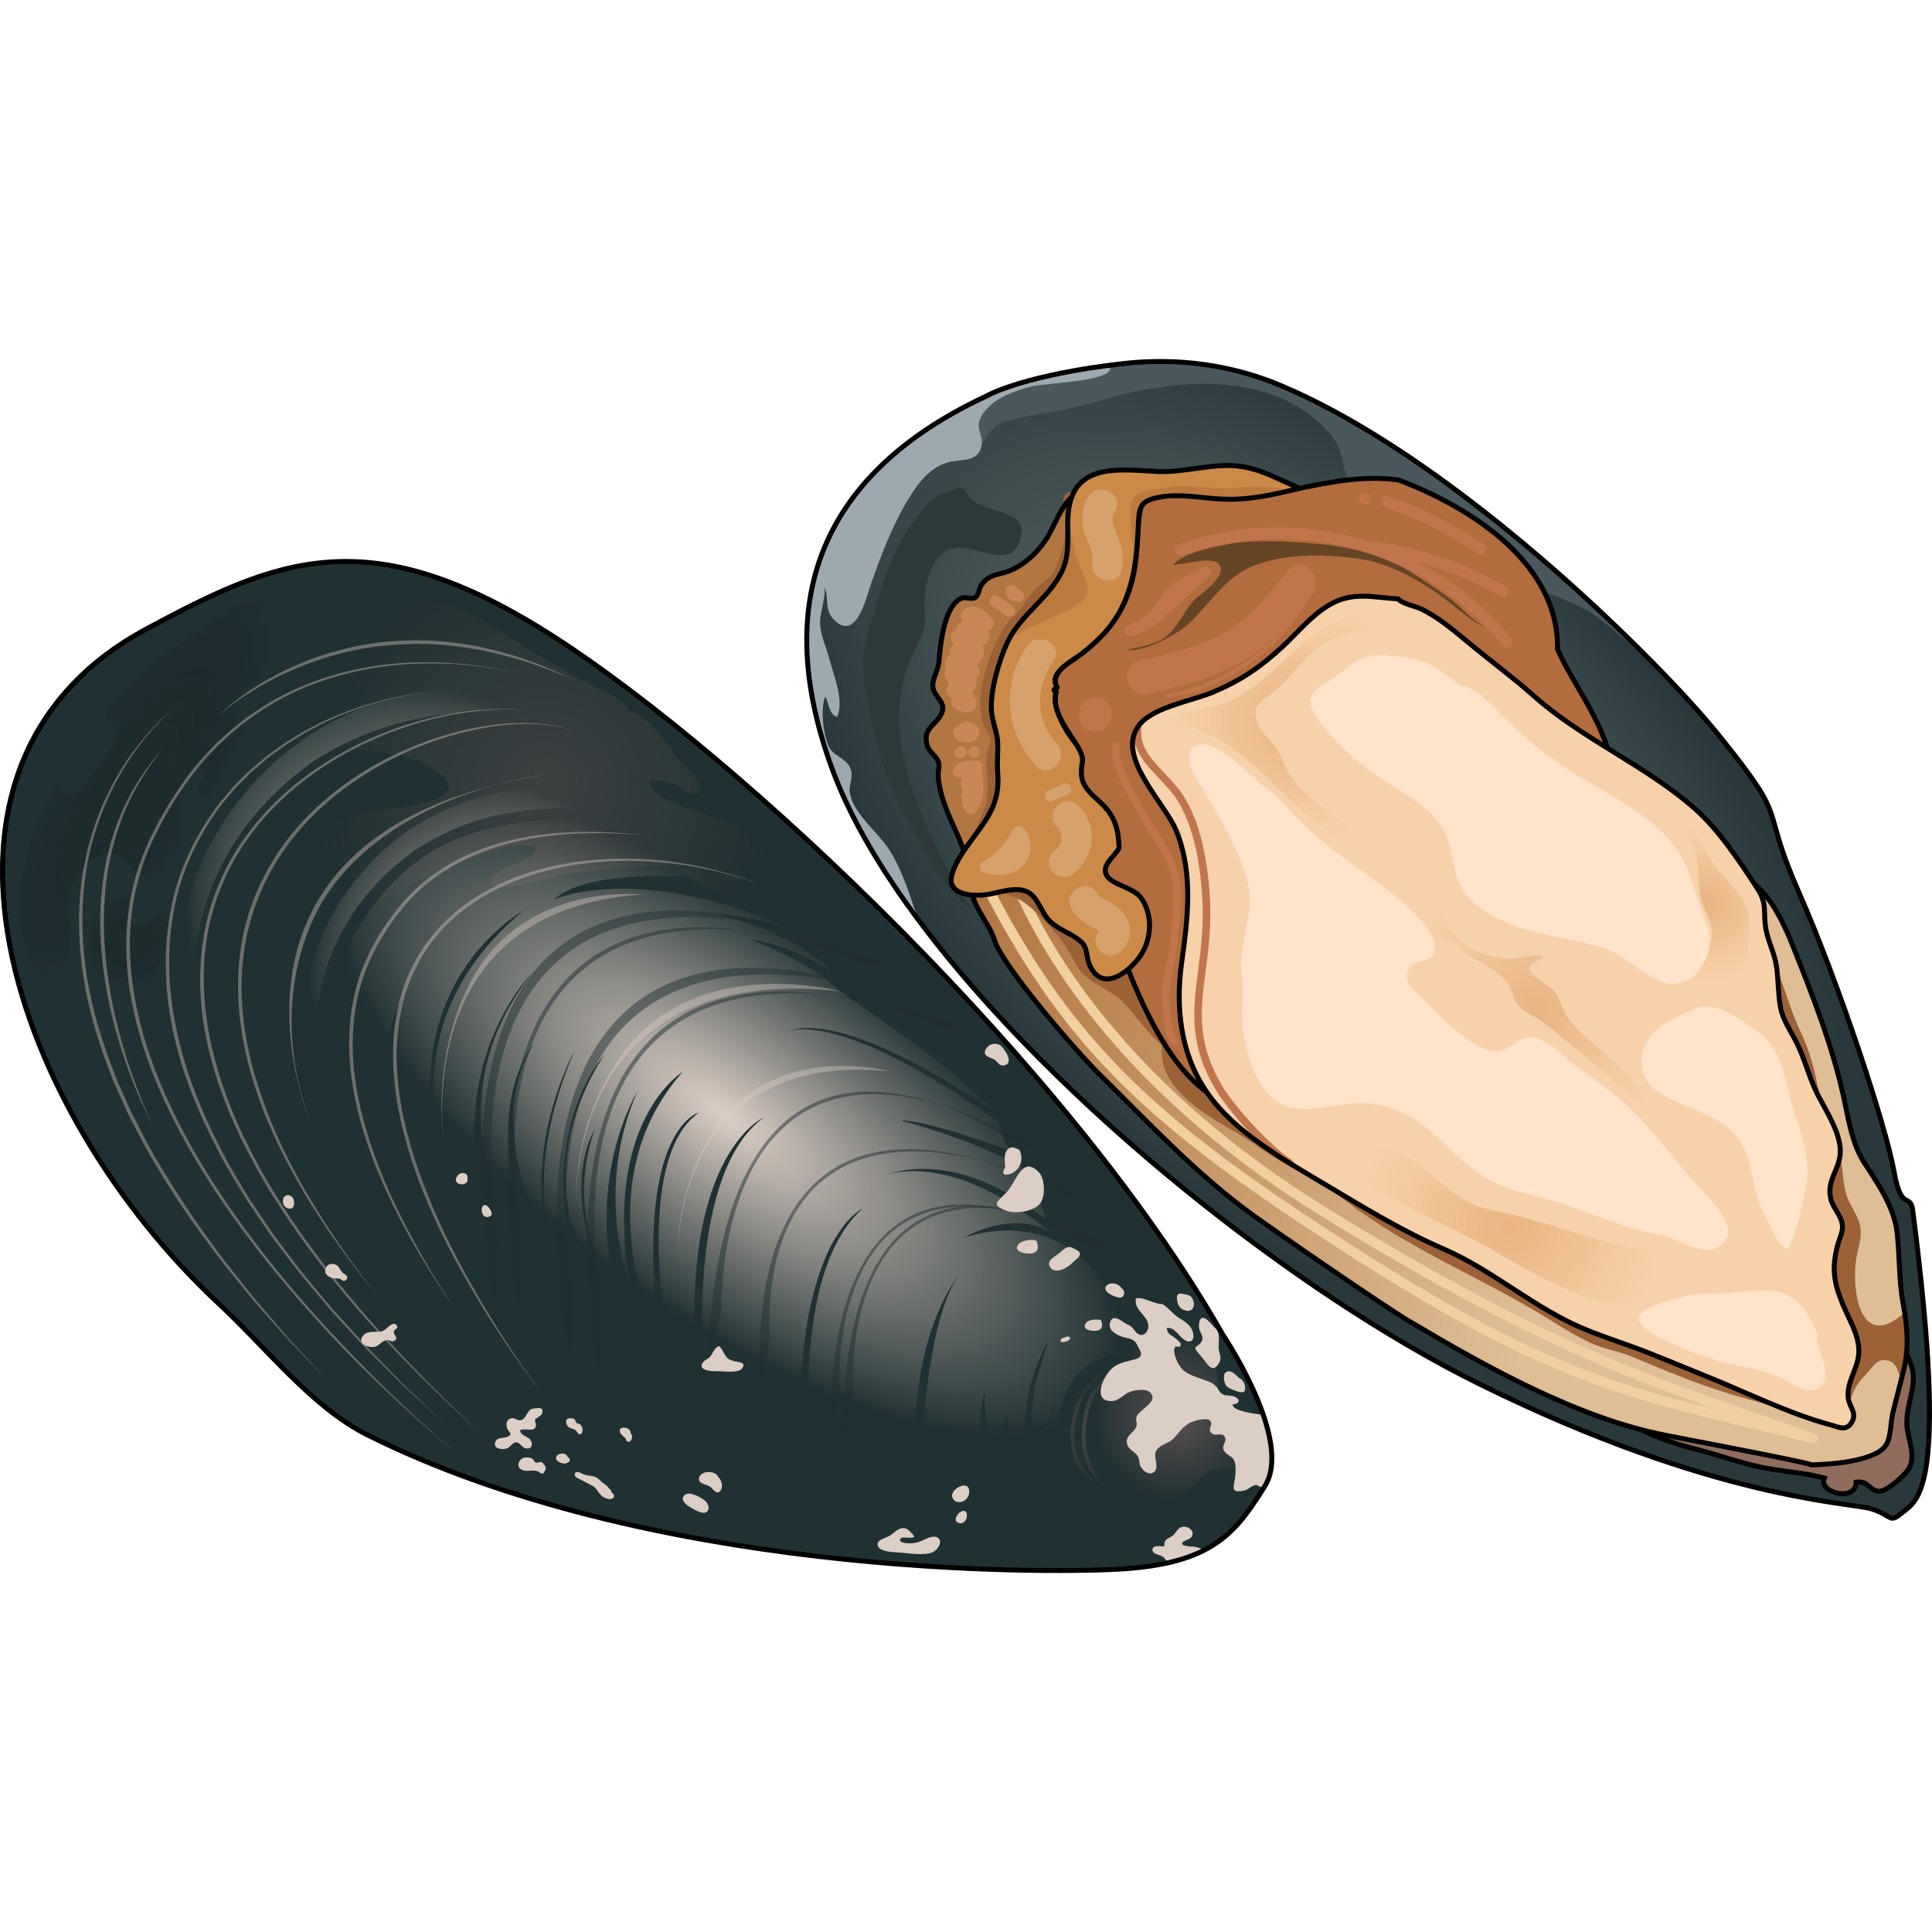<?xml version="1.0" encoding="utf-8"?>
<!-- Created by: Science Figures, www.sciencefigures.org, Generator: Science Figures Editor -->
<svg version="1.1" id="Camada_1" xmlns="http://www.w3.org/2000/svg" xmlns:xlink="http://www.w3.org/1999/xlink" 
	 width="800px" height="800px" viewBox="0 0 390.647 245.47" enable-background="new 0 0 390.647 245.47"
	 xml:space="preserve">
<g>
	<g>
		
			<radialGradient id="SVGID_1_" cx="156.627" cy="1675.698" r="131.082" gradientTransform="matrix(0.718 0.696 -0.385 0.397 799.261 -678.199)" gradientUnits="userSpaceOnUse">
			<stop  offset="0" style="stop-color:#757F81"/>
			<stop  offset="1" style="stop-color:#29393B"/>
		</radialGradient>
		<path fill="url(#SVGID_1_)" d="M384.761,233.163c-2.956,2.41-1.85,0.77-6.307-0.644c-4.45-1.412-31.613-1.735-79.275-25.244
			c-36.905-18.202-85.502-56.593-113.006-93.227c-8.014-10.667-14.237-21.194-17.86-31.025
			c-13.966-37.887,2.566-58.938,22.196-70.796c2.963-1.784,5.984-3.363,8.989-4.756c0,0,6.315-3.698,23.817-6.068
			c1.263-0.176,2.586-0.337,3.962-0.492c10.831-1.216,21.805,0.269,31.844,4.515c26.965,11.395,57.042,37.602,75.288,56.195
			c5.658,5.762,10.172,10.798,13.107,14.426c14.847,18.367,7.957,13.034,16.147,31.632c8.182,18.597,17.719,47.578,19.285,56.514
			c1.575,8.93,3.445,3.766,3.878,8.552C394.028,228.652,387.71,230.751,384.761,233.163z"/>
		<path fill="#2C3839" d="M195.336,26.836c-0.211-0.69-0.984-1.032-1.637-0.725c-1.402,0.659-3.161,1.005-4.339,1.723
			c-1.826,1.113-3.064,2.945-4.397,4.68c-3.571,4.649-5.388,9.461-7.102,15.025c-1.101,3.574-2.388,7.446-3.102,11.081
			c-0.782,3.983,0.228,8.487,1.005,12.453c1.557,7.945,3.701,15.212,7.757,22.24c2.265,3.925,4.196,8.252,6.864,11.924
			c2.674,3.679,7.006,6.44,9.154,10.317c-6.805-8.781-11.991-19.263-15.449-29.878c-3.04-9.332-3.467-18.933,1.31-27.745
			c1.606-2.963,1.786-4.589,1.547-7.723c-0.244-3.199,0.914-8.227,3.086-10.527c4.841-5.127,14.519,5.163,16.423-3.903
			c0.816-3.886-3.217-4.46-6.227-5.572C199.073,29.778,195.973,28.924,195.336,26.836z"/>
		<path fill="#49585D" d="M334.41,61.62c-3.954-3.232-7.769-6.697-11.878-9.722c-4.12-3.045-9.537-3.92-13.632-6.816
			c-1.654-1.174-1.905-2.551-3.07-4.122c-1.561-2.099-3.818-2.833-6.121-3.792c-7.526-3.154-16.081-4.687-23.018-9.036
			c-3.029-1.896-4.494-3.472-5.102-6.95c-0.472-2.707-1.072-4.355-3.109-6.576c-11.463-12.528-31.268-10.65-45.897-6.209
			c-6.172,1.867-12.554,2.541-18.733,4.034c-3.153,0.762-3.981,2.766-5.352,4.885c-0.364,0.556-0.762,1.127-1.252,1.682
			c-0.982,0.129-3.183-3.122-4.597-4.495c-0.749-0.721-1.473-1.483-2.14-2.278c2.963-1.784,5.984-3.363,8.989-4.756
			c0,0,6.315-3.698,23.817-6.068c1.263-0.176,2.586-0.337,3.962-0.492c10.831-1.216,21.805,0.269,31.844,4.515
			C286.087,16.82,316.164,43.027,334.41,61.62z"/>
		<path fill="#9EA9AF" d="M198.693,11.125c-1.796,2.698,0.074,3.99-0.195,6.192c-0.037,0.299-0.111,0.62-0.244,0.958
			c-0.972,2.537-3.895,1.965-6.317,2.558c-4.011,0.994-6.495,4.498-8.517,7.898c-3.111,5.219-5.224,10.929-7.278,16.623
			c-0.923,2.565-2.976,12.254-7.681,7.194c-1.842-1.989-0.806-4.873-1.801-6.4c0.399,1.755-0.833,5.001-0.846,7.038
			c-0.01,2.489,1.236,5.014,1.848,7.362c0.867,3.33,3.083,8.507,1.622,11.813c-1.681-0.358-1.667-2.83-2.427-4.131
			c-1.023,2.397-0.403,8.496,1.061,10.665c1.08,1.597,3.633,2.01,4.197,4.417c0.356,1.491-0.503,2.902-0.299,4.306
			c0.609,4.095,5.295,7.743,7.583,11.024c2.424,3.49,3.946,7.913,5.33,12.008c0.392,1.16,0.887,2.291,1.443,3.398
			c-8.014-10.667-14.237-21.194-17.86-31.025c-13.966-37.887,2.566-58.938,22.196-70.796c2.963-1.784,5.984-3.363,8.989-4.756
			c0,0,6.315-3.698,23.817-6.068c0.375,0.112,0.746,0.238,1.116,0.372c0.574,2.773-13.271,3.086-15.925,3.785
			C204.977,6.494,200.807,7.954,198.693,11.125z"/>
		<path fill="#906C5C" d="M322.813,211.724c2.5,2.268,6.432,3.467,9.41,4.938c3.36,1.66,6.886,2.795,10.638,3.753
			c4.533,1.157,8.883,2.764,13.492,3.719c4.085,0.846,8.552,1.03,12.524,2.134c-1.295,3.003,6.403,4.913,6.437,0.831
			c2.482-0.312,2.682,1.7,4.578,1.846c1.612,0.124,5.25-3.272,5.992-4.434c1.687-2.637-0.141-6.088-0.303-8.829
			c-0.146-2.473,0.479-4.34,0.961-6.743c0.553-2.753,0.498-4.46-0.724-7.078c-2.022-4.332-3.127-3.593-6.342-0.549
			c-3.543,3.355-6.737,7.769-11.338,9.829c-4.974,2.227-12.169,1.912-17.527,2.252C341.069,214,321.643,213.337,322.813,211.724z"/>
		<path fill="none" stroke="#000000" stroke-miterlimit="10" d="M322.813,211.724c2.5,2.268,6.432,3.467,9.41,4.938
			c3.36,1.66,6.886,2.795,10.638,3.753c4.533,1.157,8.883,2.764,13.492,3.719c4.085,0.846,8.552,1.03,12.524,2.134
			c-1.295,3.003,6.403,4.913,6.437,0.831c2.482-0.312,2.682,1.7,4.578,1.846c1.612,0.124,5.25-3.272,5.992-4.434
			c1.687-2.637-0.141-6.088-0.303-8.829c-0.146-2.473,0.479-4.34,0.961-6.743c0.553-2.753,0.498-4.46-0.724-7.078
			c-2.022-4.332-3.127-3.593-6.342-0.549c-3.543,3.355-6.737,7.769-11.338,9.829c-4.974,2.227-12.169,1.912-17.527,2.252
			C341.069,214,321.643,213.337,322.813,211.724z"/>
		
			<linearGradient id="SVGID_2_" gradientUnits="userSpaceOnUse" x1="232.674" y1="1658.905" x2="232.794" y2="1658.905" gradientTransform="matrix(0.969 0.247 -0.247 0.969 529.846 -1566.391)">
			<stop  offset="0" style="stop-color:#B27642"/>
			<stop  offset="0.633" style="stop-color:#DFBE95"/>
		</linearGradient>
		<path fill="url(#SVGID_2_)" d="M345.396,98.597c-0.024,0.002-0.039-0.002-0.056,0.002C345.25,98.489,345.29,98.515,345.396,98.597
			z"/>
		
			<linearGradient id="SVGID_3_" gradientUnits="userSpaceOnUse" x1="90.414" y1="1717.699" x2="297.751" y2="1717.699" gradientTransform="matrix(0.969 0.247 -0.247 0.969 529.846 -1566.391)">
			<stop  offset="0" style="stop-color:#B27642"/>
			<stop  offset="0.633" style="stop-color:#DFBE95"/>
		</linearGradient>
		<path fill="url(#SVGID_3_)" d="M381.366,219.584c-2.111,3.377-11.581,3.936-15.084,4.024c-0.126-0.372-23.382-4.785-29.574-6.001
			c-17.804-3.489-36.381-13.9-51.877-23.113c-4.65-2.768-25.045-16.72-31.63-21.485c-11.32-8.188-21.042-18.673-31.014-28.487
			c-4.724-4.646-19.699-22.049-21.143-27.148c-0.817-2.875-5.223-7.993-4.598-10.879c1.399-6.447,15.965-0.097,19.161,1.359
			c9.5,4.314,18.109,10.323,26.99,15.729c6.966,4.229,13.832,8.298,20.442,13.086c1.641,1.194,3.307,2.355,4.986,3.495
			c7.885,5.373,16.112,10.272,24.328,15.097c9.696,5.685,20.337,9.001,30.026,14.589c0.14-0.209,0.056-0.31,0.064-0.529
			c0.223,0.025,0.455,0.045,0.69,0.057c1.284-2.678,5.127-2.948,7.604-4.381c2.422-1.4,4.148-4.353,5.479-7.739
			c1.761-4.487,2.826-9.745,3.866-13.142c1.53-5.005-0.239-10.321-1.18-15.316c-0.725-3.887-2.826-7.437-2.745-11.412
			c0.13-6.185,3.215-9.132,7.129-13.402c1.293-1.41,2.722-2.763,2.921-4.753c-0.139-0.043-0.604-0.455-0.811-0.634
			c1.597-0.028,7.713,5.986,9.81,7.937c3.311,3.083,5.502,7.645,7.139,11.741c4.143,10.368,8.273,20.756,10.607,31.73
			c0.904,4.273,1.637,8.874,4.053,12.583c2.741,4.204,5.956,8.845,6.572,13.994c0.58,4.768,0.345,9.534,1.22,14.353
			c0.127,0.681,0.241,1.351,0.342,2.009c0.608,4.008,0.75,7.793-0.298,11.838l-0.36,1.411c-0.572,2.243-1.133,4.473-1.713,6.715
			C382.283,214.81,382.383,217.953,381.366,219.584z"/>
		<path fill="none" stroke="#F1CFA1" stroke-width="2" stroke-linecap="round" stroke-linejoin="round" stroke-miterlimit="10" d="
			M366.561,218.206c-29.76-10.618-50.736-16.011-99.164-45.931c-34.487-21.307-53.748-46.626-62.103-66.806"/>
		<path fill="none" stroke="#F1CFA1" stroke-width="2" stroke-linecap="round" stroke-linejoin="round" stroke-miterlimit="10" d="
			M366.561,218.206c-38.848-9.511-52.551-10.803-102.574-43.907c-34.578-22.883-50.481-39.19-66.557-71.874"/>
		<path fill="#9B6237" d="M384.841,204.783l-0.36,1.411c-0.9-1.06-0.654-3.236-2.855-3.695c-2.164-0.449-2.809,1.214-4.061,2.492
			c-2.666,2.729-3.025,4.165-4.157,7.768c-0.455-0.235-1.245-0.112-1.705-0.356c-0.403,3.41-18.561-2.132-22.19-3.224
			c-6.722-2.023-13.236-4.832-19.718-7.521c-2.711-1.126-5.39-1.414-8.119-2.688c-2.962-1.381-5.613-3.022-8.384-4.749
			c-13.413-8.358-28.468-14.184-41.005-23.868c-3.068-2.365-6.361-4.589-9.833-6.203c-4.582-2.134-8.45-5.391-12.829-7.916
			c-5.468-3.159-14.108-8.116-14.672-15.174c-0.172-2.085-0.032-4.312,1.666-5.848c2.511-2.279,6.12-1.35,9.028-0.719
			c7.49,1.618,14.951,3.663,22.381,5.669c2.397,0.651,4.781,1.291,7.169,1.916c11.49,2.994,22.837,6.395,34.138,10.037
			c6.161,1.991,12.449,4.322,18.93,5.026c2.508,0.276,5.236,0.283,7.953,0.114c2.572-0.159,5.122-0.481,7.471-0.879
			c2.856-0.498,4.945-0.811,5.036-4.237c0.066-2.182-1.382-4.727-1.732-6.921c-0.514-3.224-1.039-6.688-1.109-9.95
			c-0.076-3.113,0.224-6.833,1.519-9.707c0.957-2.137,3.037-3.687,3.626-5.965c0.421-1.649-1.064-3.894,0.942-4.593
			c-0.146-1.01-0.48-1.966,1.121-0.394c6.512,5.142,7.657,14.61,11.089,21.656c1.81,3.729,2.724,7.617,3.571,11.741
			c0.88,4.243,3.092,8.565,4.242,12.861c0.866,3.243,0.404,6.819,2.056,9.836c2.245,4.101,2.794,5.016,1.533,9.963
			c-1.332,5.253-0.325,18.238,7.194,13.883c0.527-0.301,1.462-1.051,2.363-1.604C385.746,196.953,385.888,200.739,384.841,204.783z"
			/>
		<path fill="#9B6237" d="M195.342,106.292c-0.281,0.07-0.799-0.161-0.375,0.194c3.589,0.845,7.87,1.067,11.16,2.825
			c2.275,1.215,4.593,3.843,6.331,5.682c2.383,2.522,3.436,4.262,4.969,7.231c1.999,3.871,6.564,4.851,9.475,7.673
			c3.143,3.048,6.192,8.352,10.15,10.159c0.901-2.599-1.494-6.409-2.247-8.994c-1.407-4.834-2.424-9.782-4.895-14.204
			c-5.122-9.166-13.449-16.245-23.662-19.215c-5.009-1.456-6.543,1.014-8.82,4.783C196.753,103.543,194.36,105.011,195.342,106.292z
			"/>
		<path fill="none" stroke="#000000" stroke-linecap="round" stroke-linejoin="round" stroke-miterlimit="10" d="M345.339,98.601
			c1.522-0.163,7.746,5.964,9.868,7.937c3.311,3.079,5.504,7.639,7.14,11.735c4.143,10.37,8.27,20.755,10.603,31.731
			c0.908,4.271,1.636,8.878,4.052,12.584c2.741,4.204,5.961,8.846,6.578,13.992c0.572,4.771,0.337,9.536,1.218,14.352
			c0.873,4.775,1.258,9.134,0.044,13.853c-0.697,2.706-1.375,5.418-2.072,8.124c-0.49,1.902-0.386,5.041-1.408,6.676
			c-2.11,3.377-11.574,3.933-15.078,4.02c-0.125-0.368-23.385-4.785-29.573-5.998c-17.806-3.489-36.381-13.902-51.878-23.113
			c-4.655-2.767-25.044-16.72-31.63-21.485c-11.321-8.19-21.046-18.677-31.016-28.49c-4.723-4.649-19.697-22.044-21.143-27.143
			c-0.817-2.881-5.221-7.994-4.596-10.879c1.398-6.449,15.96-0.103,19.162,1.353c9.497,4.32,18.105,10.327,26.992,15.731
			c6.959,4.232,13.831,8.296,20.44,13.083c9.362,6.781,19.347,12.748,29.313,18.592c9.693,5.684,20.338,9.007,30.025,14.59
			c0.144-0.205,0.055-0.31,0.062-0.532c0.228,0.032,0.458,0.053,0.688,0.063c1.285-2.678,5.126-2.948,7.61-4.383
			c5.64-3.258,7.513-14.922,9.34-20.883c1.533-5.003-0.239-10.318-1.176-15.314c-0.729-3.886-2.826-7.439-2.744-11.411
			c0.127-6.188,3.211-9.132,7.128-13.406c1.311-1.431,2.762-2.806,2.931-4.839C346.457,99.599,345.005,98.206,345.339,98.601z"/>
		<path fill="none" stroke="#000000" stroke-linecap="round" stroke-linejoin="round" stroke-miterlimit="10" d="M384.761,233.163
			c-2.956,2.41-1.85,0.77-6.307-0.644c-4.45-1.412-31.613-1.735-79.275-25.244c-36.905-18.202-85.502-56.593-113.006-93.227
			c-8.014-10.667-14.237-21.194-17.86-31.025c-13.966-37.887,2.566-58.938,22.196-70.796c2.963-1.784,5.984-3.363,8.989-4.756
			c0,0,6.315-3.698,23.817-6.068c1.263-0.176,2.586-0.337,3.962-0.492c10.831-1.216,21.805,0.269,31.844,4.515
			c26.965,11.395,57.042,37.602,75.288,56.195c5.658,5.762,10.172,10.798,13.107,14.426c14.847,18.367,7.957,13.034,16.147,31.632
			c8.182,18.597,17.719,47.578,19.285,56.514c1.575,8.93,3.445,3.766,3.878,8.552C394.028,228.652,387.71,230.751,384.761,233.163z"
			/>
		<path fill="#B27642" d="M222.493,26.818c-6.303-1.588-7.867,3.957-10.168,8.282c-1.733,3.257-4.959,6.595-8.533,7.858
			c-2.247,0.794-3.874,0.554-5.396,2.82c-0.432,0.643-0.527,2.003-1.148,2.418c-0.728,0.486-2.004-0.156-2.772,0.162
			c-3.593,1.486-4.334,9.318-4.615,12.784c-0.135,1.661-1.306,3.532-1.26,4.914c0.075,2.253,2.847,3.211,1.814,5.572
			c-1.072,2.451-3.924,2.936-2.954,6.453c0.403,1.462,1.881,2.141,2.315,3.48c0.244,0.753-0.112,1.767-0.081,2.541
			c0.167,4.179,2.266,8.454,3.956,12.233c1.789,4.001,2.219,8.575,7.615,4.57c5.784-4.293,9.547-8.041,7.764-15.785
			c-2.036-8.844-3.142-18.087,1.37-26.532c3.713-6.949,11.283-12.065,13.193-19.742c0.466-1.874,0.812-5.235,0.439-7.19
			c-0.258-1.354-1.356-2.216-0.729-3.613C223.065,27.942,222.922,28.116,222.493,26.818z"/>
		<path fill="#9B6237" d="M218.48,27.445c-5.536-2.448-2.814,4.358-2.859,6.811c-0.039,2.138-1.127,4.946-1.766,7.005
			c-0.998,3.216-2.873,3.496-4.981,5.747c-1.515,1.618-1.925,3.231-3.605,4.69c-3.366,2.924-5.179,8.302-6.478,13.024
			c-0.676,2.459-0.716,5.774-0.255,8.251c0.288,1.551,1.406,2.342,1.711,3.753c0.224,1.036-0.609,2.296-0.71,3.396
			c-0.265,2.887,0.438,5.954-0.037,8.843c-0.752,4.574-3.905,7.897-4.764,12.2c2.848,2.318,8.884-3.954,10.314-5.863
			c3.515-4.691,4.678-10.536,5.827-16.141c1.302-6.355,1.674-11.337,0.267-17.702c-0.779-3.527-0.84-7.315,1.034-10.623
			c3.316-5.853,9.546-8.418,8.029-16.083C219.854,32.966,219.246,29.295,218.48,27.445z"/>
		<path fill="none" stroke="#000000" stroke-linecap="round" stroke-linejoin="round" stroke-miterlimit="10" d="M222.493,26.818
			c-6.303-1.588-7.867,3.957-10.168,8.282c-1.733,3.257-4.959,6.595-8.533,7.858c-2.247,0.794-3.874,0.554-5.396,2.82
			c-0.432,0.643-0.527,2.003-1.148,2.418c-0.728,0.486-2.004-0.156-2.772,0.162c-3.593,1.486-4.334,9.318-4.615,12.784
			c-0.135,1.661-1.306,3.532-1.26,4.914c0.075,2.253,2.847,3.211,1.814,5.572c-1.072,2.451-3.924,2.936-2.954,6.453
			c0.403,1.462,1.881,2.141,2.315,3.48c0.244,0.753-0.112,1.767-0.081,2.541c0.167,4.179,2.266,8.454,3.956,12.233
			c1.789,4.001,2.219,8.575,7.615,4.57c5.784-4.293,9.547-8.041,7.764-15.785c-2.036-8.844-3.142-18.087,1.37-26.532
			c3.713-6.949,11.283-12.065,13.193-19.742c0.466-1.874,0.812-5.235,0.439-7.19c-0.258-1.354-1.356-2.216-0.729-3.613
			C223.065,27.942,222.922,28.116,222.493,26.818z"/>
		<path fill="#B36C3E" d="M322.883,90.561c-23.101-0.036-27.064-14.389-41.91-15.323c-3.692-0.055-6.613,0.846-10.401,2.084
			c-11.212,5.457-21.585,2.016-22.798,6.975c-0.684,22.417,0.475,43.341-0.361,65.782c-15.868-6.236-25.253-43.66-27.383-54.273
			c-1.846-5.717-3.094-8.799-1.193-15.25c-1.382-4.412-6.456-8.125-5.267-13.281c-0.412-0.247-0.865-0.3,0.196-0.86
			c-0.999-1.463,0.097-3.522,2.253-4.95c23.866-15.454,6.017-35.492,21.366-35.25c9.203,1.891,17.099,1.596,25.45-0.08
			c6.447-1.295,13.008-2.653,20.027-1.656c14.865,5.682,32.378,16.968,32.067,34.239c3.232,7.123,8.268,13.224,10.497,21.309
			C332.97,86.348,332.155,90.566,322.883,90.561z"/>
		<path fill="none" stroke="#000000" stroke-linecap="round" stroke-linejoin="round" stroke-miterlimit="10" d="M322.883,90.561
			c-23.101-0.036-27.064-14.389-41.91-15.323c-3.692-0.055-6.613,0.846-10.401,2.084c-11.212,5.457-21.585,2.016-22.798,6.975
			c-0.684,22.417,0.475,43.341-0.361,65.782c-15.868-6.236-25.253-43.66-27.383-54.273c-1.846-5.717-3.094-8.799-1.193-15.25
			c-1.382-4.412-6.456-8.125-5.267-13.281c-0.412-0.247-0.865-0.3,0.196-0.86c-0.999-1.463,0.097-3.522,2.253-4.95
			c23.866-15.454,6.017-35.492,21.366-35.25c9.203,1.891,17.099,1.596,25.45-0.08c6.447-1.295,13.008-2.653,20.027-1.656
			c14.865,5.682,32.378,16.968,32.067,34.239c3.232,7.123,8.268,13.224,10.497,21.309C332.97,86.348,332.155,90.566,322.883,90.561z
			"/>
		<path fill="#CB8A48" d="M230.182,33.349c-0.131,2.965-0.312,5.909-0.795,8.76l-0.002,0.007c-0.612,3.609-1.703,7.081-3.79,10.33
			c-1.821,2.826-4.155,4.968-6.762,7.064c-1.771,1.423-7.085,3.928-5.067,6.903c-1.061,0.56-0.607,0.612-0.196,0.86
			c-0.878,2.418,0.795,5.535,1.946,7.632c0.702,1.279,1.747,2.36,2.476,3.63c1.55,2.729,0.589,2.745,0.66,5.318
			c0.087,2.854,2.374,4.339,4.23,6.181c2.67,2.651,3.244,5.147,3.406,8.851c-0.997,1.802-3.741,3.563-2.485,5.616
			c0.624,1.029,2.264,1.638,3.843,2.365c1.185,0.532,2.345,1.136,3.006,2.017c2.444,3.258,2.27,8.094,0.135,11.473
			c-0.111,0.185-0.236,0.367-0.36,0.541c-2.685,3.674-7.814,7.065-10.151,1.524c-0.645-1.533-0.353-3.302-1.538-4.451
			c-1.858-1.803-4.686-2.437-6.66-4.499c-1.485-1.558-2.274-4.638-4.206-5.653c-2.572-1.36-6.151,0.266-8.791,0.534
			c-1.908,0.194-5.909,0.186-6.667-2.302c-0.611-2.007,1.997-5.97,3.03-7.415c3.524-4.947,6.789-8.165,6.307-14.648
			c-0.15-2.016-0.008-3.847,0.007-5.828c0.023-2.383-1.016-4.42-1.254-6.743c-0.399-4.049,1.451-10.404,3.209-14.165
			c0.021-0.05,0.047-0.091,0.068-0.141l0.002-0.007c2.683-5.526,8.71-9.027,11.148-14.616c1.754-4.022,0.428-8.593,1.287-12.859
			c0,0-0.006-0.009,0.004-0.015c0.122-0.602,0.283-1.202,0.512-1.792c2.643-6.92,11.62-5.271,17.612-5.064
			c5.664,0.187,11.43-1.918,16.949-0.977c3.246,0.551,5.991,1.884,8.95,3.248c0.892,0.409,1.749,0.771,2.59,1.104
			c-0.49,0.12-0.97,0.235-1.459,0.356c-4.685,1.123-9.378,2.093-14.423,1.835c-4.154-0.213-8.535-1.18-12.653-0.356
			C230.613,28.713,230.34,29.846,230.182,33.349z"/>
		<path fill="#BC7A3F" d="M211.441,52.855c-2.687,1.355-5.57,2.329-7.658,4.249c2.683-5.526,8.71-9.027,11.148-14.616
			c1.754-4.022,0.428-8.593,1.287-12.859c0.057,3.495,0.555,7.064,1.4,10.388c0.498,1.986,2.411,4.784,2.294,6.637
			C219.71,49.933,213.922,51.597,211.441,52.855z"/>
		<path fill="#BC7A3F" d="M261.376,26.489c-4.685,1.123-9.378,2.093-14.423,1.835c-4.154-0.213-8.535-1.18-12.653-0.356
			c-3.686,0.745-3.96,1.877-4.118,5.381c-0.131,2.965-0.312,5.909-0.795,8.76c-0.109-2.243-0.415-4.544-0.617-6.731
			c-0.155-1.717-0.724-5.968,0.599-7.497c1.2-1.387,4.546-1.601,6.284-1.902c4.899-0.847,9.899,0.611,14.851-0.009
			C252.113,25.772,257.2,25.74,261.376,26.489z"/>
		<path fill="none" stroke="#000000" stroke-linecap="round" stroke-linejoin="round" stroke-miterlimit="10" d="M230.787,120.357
			c-0.111,0.185-0.236,0.367-0.36,0.541c-2.685,3.674-7.814,7.065-10.151,1.524c-0.645-1.533-0.353-3.302-1.538-4.451
			c-1.858-1.803-4.686-2.437-6.66-4.499c-1.485-1.558-2.274-4.638-4.206-5.653c-2.572-1.36-6.151,0.266-8.791,0.534
			c-1.908,0.194-5.909,0.186-6.667-2.302c-0.611-2.007,1.997-5.97,3.03-7.415c3.524-4.947,6.789-8.165,6.307-14.648
			c-0.15-2.016-0.008-3.847,0.007-5.828c0.023-2.383-1.016-4.42-1.254-6.743c-0.399-4.049,1.451-10.404,3.209-14.165
			c2.643-5.615,8.759-9.126,11.218-14.764c2.004-4.599-0.019-9.909,1.803-14.666c2.643-6.92,11.62-5.271,17.612-5.064
			c5.664,0.187,11.43-1.918,16.949-0.977c3.246,0.551,5.991,1.884,8.95,3.248c0.892,0.409,1.749,0.771,2.59,1.104
			c-5.171,1.26-10.315,2.479-15.882,2.19c-4.154-0.213-8.535-1.18-12.653-0.356c-3.686,0.745-3.96,1.877-4.118,5.381
			c-0.298,6.719-0.846,13.272-4.586,19.098c-1.821,2.826-4.155,4.968-6.762,7.064c-1.771,1.423-7.085,3.928-5.067,6.903
			c-1.061,0.56-0.607,0.612-0.196,0.86c-0.878,2.418,0.795,5.535,1.946,7.632c0.702,1.279,1.747,2.36,2.476,3.63
			c1.55,2.729,0.589,2.745,0.66,5.318c0.087,2.854,2.374,4.339,4.23,6.181c2.67,2.651,3.244,5.147,3.406,8.851
			c-0.997,1.802-3.741,3.563-2.485,5.616c0.624,1.029,2.264,1.638,3.843,2.365c1.185,0.532,2.345,1.136,3.006,2.017
			C233.096,112.141,232.923,116.978,230.787,120.357z"/>
		<path fill="#664524" d="M300.027,54.024c-2.308-1.163-3.914-3.202-5.911-4.818c-2.742-2.218-5.882-4.202-8.846-6.121
			c-5.607-3.632-13.24-5.304-19.827-5.801c-5.813-0.438-11.535-0.838-17.269,0.197c-3.02,0.545-8.81,1.734-10.919,4.072
			c1.826,0.219,7.816-1.848,9.227-0.045c1.889,2.414-3.923,6.073-5.145,7.39c-2.191,2.36-3.336,5.848-6.113,7.596
			c-2.182,1.374-4.961,1.754-7.408,2.319c3.351,0.549,9.929-2.946,12.402-5.18c4.059-3.668,7.1-8.909,12.169-11.335
			c6.361-3.044,15.263-2.88,22.072-1.958c5.732,0.777,10.447,3.303,15.254,6.444C293.114,49.008,297.903,53.517,300.027,54.024z"/>
		<path fill="#F7D1AA" d="M374.515,214.807c-1.094,2.086-2.651,1.183-4.25,0.751c-8.665-2.345-16.878-6.496-25.26-9.861
			c-3.895-1.571-7.598-3.117-11.507-4.668c-4.145-1.643-8.408-2.983-12.549-4.641c-10.438-4.173-18.856-12.016-29.064-16.44
			c-8.378-3.624-16.055-8.327-23.93-13.026c-2.087-1.244-4.296-2.543-6.524-3.919c-2.113-1.298-4.241-2.664-6.292-4.113
			c-3.617-2.568-6.998-5.408-9.614-8.615c-6.541-8.005-8.01-18.094-6.603-28.17c1.244-8.938,2.393-18.004-1.031-26.598
			c-2.037-5.132-10.417-13.186-8.662-19.352c0.234-0.826,0.658-1.62,1.292-2.368c0.136-0.163,0.286-0.315,0.443-0.465
			c3.224-3.117,10.404-4.316,14.428-6.011c5.488-2.318,9.409-5.005,13.754-8.983c3.175-2.924,6.001-6.53,9.735-8.671
			c4.745-2.721,8.843-1.423,13.838-1.154c0.613,0.884,3.477,1.504,4.51,1.981c3.271,1.507,6.696,4.358,9.489,6.684
			c4.468,3.727,9.18,7.183,13.547,11.058c9.862,8.757,22.684,14.037,32.525,22.781c4.806,4.264,9.022,10.655,12.54,16.03
			c2.104,3.226,1.114,4.722,1.729,8.233c0.447,2.558,1.8,4.976,2.172,7.737c0.363,2.672,0.292,5.493,0.785,8.119
			c0.493,2.626,2.165,4.879,3.341,7.276c1.657,3.366,2.442,6.896,4.123,10.228c1.713,3.396,5.027,8.299,4.595,12.287
			c-0.342,3.14-2.701,5.284-1.927,8.764c0.469,2.129,2.335,3.594,2.406,5.764c0.037,1.125-0.734,2.724-1.017,3.831
			c-1.173,4.566-0.764,7.431,1.051,11.818c1.75,4.244,4.346,7.682,2.782,12.291c-0.738,2.177-1.951,4.36-1.665,6.743
			C373.918,211.846,375.45,213.036,374.515,214.807z"/>
		<g>
			<path fill="#C1754C" d="M261.433,163.005c-2.113-1.298-4.241-2.664-6.292-4.113c-3.683-3.55-7.551-8.081-9.406-11.259
				c-5.409-9.251-4.511-16.118-3.473-24.065c0.546-4.22,1.119-8.575,0.878-13.865c-0.261-5.739-1.425-16.248-6.297-22.143
				c-0.876-1.062-1.766-2.009-2.639-2.928c-2.473-2.616-4.689-4.97-4.974-8.475c0.234-0.826,0.658-1.62,1.292-2.368
				c0.136-0.163,0.286-0.315,0.443-0.465c-0.979,4.615,1.277,6.995,4.354,10.255c0.885,0.938,1.8,1.907,2.708,3.001
				c5.156,6.243,6.375,17.124,6.642,23.054c0.247,5.419-0.357,10.051-0.891,14.131c-1.04,7.986-1.866,14.294,3.279,23.09
				c2.666,4.556,9.932,12.327,14.143,15.11C261.542,162.202,261.65,162.649,261.433,163.005z"/>
		</g>
		<path fill="none" stroke="#000000" stroke-linecap="round" stroke-linejoin="round" stroke-miterlimit="10" d="M282.723,48.51
			c-4.995-0.275-9.097-1.572-13.837,1.149c-3.737,2.145-6.563,5.752-9.741,8.668c-4.339,3.982-8.263,6.672-13.754,8.988
			c-4.219,1.779-11.901,3.005-14.866,6.473c-5.409,6.325,5.055,15.903,7.372,21.72c3.424,8.598,2.272,17.66,1.025,26.599
			c-1.406,10.079,0.068,20.165,6.606,28.169c5.669,6.941,14.878,12.145,22.428,16.648c7.874,4.698,15.556,9.402,23.928,13.027
			c10.211,4.422,18.628,12.26,29.066,16.439c4.145,1.66,8.409,2.995,12.55,4.637c3.911,1.551,7.612,3.101,11.511,4.668
			c8.375,3.367,16.59,7.515,25.254,9.864c1.6,0.434,3.16,1.335,4.256-0.751c0.932-1.774-0.604-2.96-0.811-4.675
			c-0.288-2.389,0.924-4.569,1.66-6.742c1.563-4.613-1.032-8.054-2.782-12.295c-1.809-4.386-2.225-7.248-1.049-11.815
			c0.286-1.109,1.053-2.71,1.017-3.83c-0.069-2.175-1.936-3.636-2.408-5.766c-0.771-3.479,1.585-5.624,1.926-8.766
			c0.432-3.986-2.876-8.891-4.589-12.285c-1.682-3.333-2.466-6.86-4.122-10.229c-1.179-2.397-2.852-4.651-3.343-7.278
			c-0.491-2.625-0.424-5.445-0.785-8.113c-0.374-2.767-1.723-5.183-2.173-7.742c-0.616-3.505,0.374-5.007-1.731-8.227
			c-3.517-5.381-7.731-11.767-12.537-16.033c-9.847-8.742-22.663-14.02-32.528-22.779c-4.369-3.878-9.075-7.334-13.547-11.063
			c-2.793-2.328-6.215-5.173-9.484-6.683C286.195,50.007,283.33,49.392,282.723,48.51z"/>
		<path fill="#D5A16D" d="M227.399,112.34c-0.805-1.11-1.902-1.919-3.093-2.579c-0.845-0.468-1.921-0.805-2.41-1.676
			c-1.937-3.447-7.207-0.312-5.273,3.13c0.894,1.591,2.325,2.632,3.903,3.481c0.494,0.266,0.995,0.589,1.501,0.818
			c0.089,0.04,0.153,0.074,0.204,0.105c-0.78,0.978-1.019,2.289-0.316,3.473c0.789,1.33,2.85,2.042,4.202,1.072
			C228.68,118.324,229.278,114.931,227.399,112.34z"/>
		<path fill="#D5A16D" d="M226.208,36.368c-0.619-1.694-1.965-3.85-0.812-5.532c2.234-3.261-3.111-6.276-5.327-3.041
			c-1.393,2.034-1.487,4.434-0.963,6.782c0.45,2.014,2.156,4.322,1.769,6.431c-0.708,3.861,5.229,5.406,5.942,1.516
			C227.213,40.368,226.959,38.423,226.208,36.368z"/>
		<path fill="#D5A16D" d="M213.723,77.852c-4.415-4.923-4.424-11.445-0.715-16.779c2.256-3.244-3.091-6.258-5.327-3.041
			c-5.323,7.656-4.409,17.335,1.734,24.186C212.057,85.164,216.347,80.779,213.723,77.852z"/>
		<path fill="#D5A16D" d="M217.993,90.267c-2.814-2.778-7.118,1.592-4.308,4.366c1.266,1.25,1.449,3.285-0.125,4.42
			c-1.342,0.968-1.97,2.688-1.072,4.202c0.788,1.327,2.852,2.045,4.202,1.072C221.41,100.923,222.247,94.466,217.993,90.267z"/>
		<path fill="#D5A16D" d="M216.582,86.686c-0.093-0.277-0.268-0.545-0.535-0.682c-0.255-0.131-0.611-0.226-0.887-0.107
			c-1.004,0.433-2.008,0.866-3.012,1.299c-0.148,0.037-0.276,0.106-0.385,0.207c-0.126,0.082-0.225,0.192-0.296,0.328
			c-0.142,0.248-0.199,0.611-0.107,0.887c0.093,0.277,0.268,0.545,0.535,0.682c0.255,0.131,0.611,0.226,0.887,0.107
			c1.004-0.433,2.008-0.866,3.011-1.299c0.148-0.037,0.277-0.106,0.386-0.207c0.126-0.082,0.225-0.192,0.296-0.328
			C216.617,87.325,216.674,86.961,216.582,86.686z"/>
		<path fill="#D5A16D" d="M208.376,97.945c-0.128-1.237-0.625-2.418-1.569-3.254c-0.534-0.474-1.28-0.352-1.679,0.09
			c-0.177,0.095-0.326,0.233-0.41,0.422c-1.248,2.821-3.329,5.063-6.056,6.494c-0.706,0.37-0.784,1.658,0.017,1.988
			c2.184,0.899,4.707,0.99,6.811-0.199C207.427,102.392,208.606,100.171,208.376,97.945z"/>
		<path fill="#C1754C" d="M305.577,56.49c-5.189-6.427-11.646-11.642-18.841-15.427c5.818,1.598,11.431,3.9,16.7,6.897
			c1.288,0.733,2.427-1.266,1.14-1.998c-8.297-4.719-17.457-7.83-26.918-9.104c-0.257-0.035-0.484,0.01-0.68,0.102
			c-7.225-2.327-14.895-3.321-22.587-2.782c-5.483,0.384-10.906,1.504-16.086,3.342c-1.388,0.492-0.766,2.708,0.634,2.211
			c17.962-6.373,38.164-3.536,53.644,7.589c4.262,3.063,8.083,6.725,11.378,10.806C304.892,59.279,306.497,57.629,305.577,56.49z"/>
		<path fill="#C1754C" d="M276.217,27.09c-1.434-0.366-2.005,1.862-0.568,2.228C277.082,29.684,277.653,27.457,276.217,27.09z"/>
		<path fill="#C1754C" d="M300.057,37.455c-5.998-4.014-12.47-7.243-19.266-9.668c-1.393-0.497-1.953,1.734-0.568,2.228
			c6.599,2.355,12.872,5.54,18.694,9.437C300.148,40.277,301.28,38.274,300.057,37.455z"/>
		<path fill="#C1754C" d="M242.895,42.282c-0.202,0.186-5.914,2.591-7.521,4.896c-0.985,1.413-1.849,2.89-3.104,4.091
			c-1.165,1.115-2.565,1.972-4.079,2.523c-1.394,0.508-0.819,2.51,0.634,2.211c2.98-0.613,5.373-2.596,7.562-4.596
			c2.237-2.044,7.986-7.362,8.145-7.509C245.624,42.891,243.981,41.281,242.895,42.282z"/>
		<path fill="#C1754C" d="M222.305,68.543c-4.301-1.097-6.013,5.586-1.705,6.685C224.902,76.325,226.614,69.642,222.305,68.543z"/>
		<path fill="#C1754C" d="M265.296,47.591c-0.127,0.157-0.249,0.324-0.376,0.482c-10.06,17.947-28.44,20.41-28.635,20.431
			c-0.048,0.003-0.097,0.007-0.141-0.004c-0.149-0.038-0.267-0.163-0.288-0.327c-0.025-0.212,0.126-0.403,0.338-0.428
			c0.154-0.016,13.132-1.769,23.093-13.032c-2.496,2.591-5.24,4.913-8.48,6.697c-5.783,3.192-12.232,4.783-18.616,6.271
			c-4.324,1.009-6.224-5.622-1.9-6.631c5.779-1.35,11.749-2.675,16.997-5.569c5.49-3.038,9.309-7.87,13.09-12.736
			C263.1,39.238,267.986,44.116,265.296,47.591z"/>
		<g>
			<path fill="#C1754C" d="M237.388,138.858c-0.111-0.028-0.217-0.082-0.31-0.162c-1.167-1.003-1.845-3.711-2.131-8.523
				c-0.15-2.518,0.356-5.084,0.844-7.565c0.303-1.537,0.615-3.126,0.753-4.639c0.069-0.75,0.153-1.531,0.238-2.331
				c0.451-4.193,0.962-8.946-0.438-12.673c-0.901-2.401-2.336-4.639-3.722-6.805c-1.002-1.564-2.038-3.182-2.88-4.866
				c-0.29-0.58-0.678-1.272-1.128-2.072c-1.924-3.426-4.559-8.117-3.504-11.3c0.132-0.403,0.559-0.624,0.968-0.486
				c0.402,0.133,0.62,0.567,0.486,0.968c-0.841,2.54,1.703,7.069,3.386,10.067c0.441,0.784,0.856,1.525,1.163,2.138
				c0.806,1.611,1.82,3.194,2.8,4.725c1.43,2.232,2.908,4.54,3.867,7.092c1.528,4.069,0.997,9.013,0.527,13.377
				c-0.085,0.792-0.168,1.564-0.236,2.306c-0.145,1.592-0.465,3.221-0.775,4.796c-0.47,2.388-0.956,4.856-0.818,7.178
				c0.344,5.78,1.234,7.137,1.6,7.452c0.321,0.276,0.358,0.76,0.081,1.081C237.964,138.844,237.662,138.928,237.388,138.858z"/>
		</g>
		<path fill="#C98659" d="M207.108,47.943c0.003-0.154-0.032-0.297-0.102-0.43c-0.048-0.141-0.127-0.264-0.239-0.367
			c-0.484-0.369-0.969-0.738-1.453-1.108c-0.107-0.114-0.234-0.193-0.38-0.238c-0.14-0.071-0.29-0.102-0.449-0.093
			c-0.277,0.005-0.608,0.134-0.796,0.342c-0.203,0.224-0.351,0.52-0.331,0.83c0.015,0.098,0.029,0.196,0.044,0.295
			c0.048,0.166,0.135,0.309,0.247,0.437c-0.018,0.235,0.02,0.475,0.151,0.676c0.164,0.252,0.404,0.459,0.705,0.527
			c0.39,0.088,0.78,0.176,1.171,0.265c0.102,0.012,0.204,0.024,0.306,0.036c0.154,0.003,0.297-0.032,0.43-0.103
			c0.096-0.028,0.18-0.078,0.251-0.149c0.126-0.082,0.225-0.192,0.296-0.328C207.051,48.352,207.103,48.151,207.108,47.943z"/>
		<path fill="#C98659" d="M205.226,50.661c-0.101-0.301-0.28-0.496-0.535-0.682c-0.825-0.6-1.65-1.2-2.474-1.8
			c-0.083-0.06-0.192-0.095-0.307-0.118c-0.028-0.019-0.056-0.038-0.083-0.058c-0.233-0.161-0.624-0.182-0.887-0.107
			c-0.266,0.076-0.554,0.285-0.682,0.535c-0.138,0.269-0.205,0.592-0.107,0.887c0.099,0.298,0.277,0.504,0.535,0.682
			c0.955,0.658,1.91,1.317,2.865,1.975c0.233,0.161,0.624,0.182,0.887,0.107c0.266-0.076,0.554-0.285,0.682-0.535
			C205.256,51.279,205.324,50.956,205.226,50.661z"/>
		<path fill="#C98659" d="M196.501,67.412c-0.008-0.012-0.023-0.041-0.042-0.076c0.239-0.186,0.533-0.467,0.592-0.537
			c0.48-0.567,0.557-1.358,0.247-2.014c0.495-0.383,0.802-1.034,0.77-1.651c-0.025-0.469-0.523-1.007-0.367-1.46
			c0.07-0.204,0.323-0.371,0.46-0.532c0.26-0.304,0.476-0.619,0.614-0.997c0.206-0.563,0.287-1.612-0.154-2.177
			c0.129-0.056,0.242-0.109,0.246-0.111c0.39-0.183,0.72-0.431,0.939-0.815c0.241-0.42,0.308-0.89,0.22-1.36
			c-0.031-0.163-0.096-0.458-0.196-0.694c0.091-0.042,0.159-0.074,0.15-0.068c0.394-0.213,0.701-0.537,0.891-0.943
			c0.218-0.464,0.193-1.013-0.191-1.389c-0.171-0.167-0.353-0.313-0.539-0.447c-0.042-0.298-0.2-0.586-0.516-0.795
			c-0.845-0.557-1.642-1.242-2.705-1.288c-0.768-0.033-1.706,0.213-2.238,0.804c-0.433,0.48-0.49,1.112-0.292,1.705
			c0.052,0.155,0.148,0.311,0.233,0.467c-0.737,0.323-1.243,0.988-1.281,1.768c-0.373,0.097-0.707,0.268-0.93,0.69
			c-0.327,0.617-0.12,1.709,0.434,2.174c0.024,0.02,0.028,0.034,0.041,0.051c-0.032,0.042-0.056,0.089-0.099,0.118
			c-0.224,0.149-0.454,0.423-0.584,0.652c-0.245,0.432-0.244,0.873-0.115,1.291c-0.91,0.777-1.284,1.886-0.762,2.901
			c-0.266,0.398-0.417,0.847-0.311,1.371c0.053,0.265,0.178,0.502,0.328,0.725c0.039,0.058,0.345,0.506,0.56,0.777
			c-0.114,0.123-0.214,0.266-0.288,0.406c-0.382,0.723-0.23,1.716,0.322,2.308c0.139,0.149,0.331,0.331,0.533,0.457
			c-0.014,0.035-0.025,0.064-0.029,0.073c-0.322,0.779-0.04,1.47,0.646,1.924c1.057,0.699,2.92,1.153,3.9,0.099
			C198.055,69.667,197.167,68.461,196.501,67.412z"/>
		<path fill="#C98659" d="M197.976,74.984c-0.117-0.312-0.266-0.563-0.503-0.804c-0.421-0.428-1.001-0.678-1.566-0.849
			c-0.275-0.083-0.628-0.019-0.871,0.125c-0.077,0.046-0.151,0.109-0.22,0.179c-0.055,0.009-0.108,0.007-0.164,0.018
			c-0.138,0.027-0.271,0.07-0.401,0.124c-0.199,0.083-0.405,0.164-0.582,0.29c-0.16,0.114-0.335,0.239-0.462,0.393
			c-0.205,0.249-0.324,0.433-0.418,0.747c-0.168,0.557,0.037,1.138,0.419,1.551c0.099,0.107,0.228,0.191,0.344,0.275
			c0.058,0.042,0.119,0.078,0.184,0.11c0.242,0.118,0.501,0.216,0.764,0.277c0.457,0.106,0.95,0.166,1.417,0.098
			c0.453-0.066,0.914-0.165,1.289-0.448c0.26-0.196,0.429-0.35,0.608-0.63c0.105-0.165,0.184-0.36,0.213-0.554
			C198.074,75.581,198.088,75.281,197.976,74.984z"/>
		<path fill="#C98659" d="M195.488,79.461c-0.005-0.202-0.058-0.391-0.161-0.565c-0.06-0.077-0.121-0.155-0.181-0.232
			c-0.148-0.145-0.323-0.244-0.523-0.296c-0.009-0.003-0.018-0.006-0.028-0.009c-0.004-0.001-0.008-0.002-0.012-0.003
			c-0.002,0-0.004-0.001-0.006-0.001c-0.001,0-0.002,0-0.003,0c-0.102-0.012-0.204-0.024-0.306-0.036c-0.001,0-0.001,0-0.002,0
			c-0.008-0.001-0.015-0.001-0.023-0.001c-0.002,0-0.004,0-0.005,0.001l-0.002,0c-0.033,0.004-0.264,0.039-0.296,0.045
			c-0.003,0.001-0.007,0.001-0.01,0.002c-0.003,0.001-0.006,0.002-0.009,0.003c-0.031,0.012-0.102,0.043-0.131,0.056
			c-0.026,0.011-0.11,0.047-0.141,0.061c-0.001,0.001-0.003,0.002-0.005,0.002c-0.003,0.002-0.005,0.003-0.008,0.005
			c0,0-0.001,0.001-0.002,0.001c-0.008,0.006-0.224,0.175-0.232,0.181c-0.001,0.001-0.003,0.002-0.004,0.004
			c-0.003,0.002-0.005,0.005-0.007,0.007c-0.001,0.001-0.002,0.002-0.003,0.003c-0.001,0.001-0.001,0.002-0.002,0.002
			c-0.06,0.079-0.12,0.158-0.18,0.238c0,0-0.001,0.001-0.001,0.001c-0.005,0.006-0.008,0.012-0.011,0.019
			c-0.046,0.097-0.083,0.197-0.12,0.297c-0.002,0.005-0.003,0.009-0.004,0.014c-0.003,0.01-0.005,0.021-0.007,0.032
			c-0.045,0.152-0.049,0.303-0.013,0.454c0.01,0.15,0.056,0.289,0.139,0.417c0.073,0.134,0.173,0.242,0.3,0.322
			c0.115,0.104,0.25,0.172,0.405,0.205c0.102,0.012,0.204,0.024,0.306,0.036c0.202-0.005,0.391-0.059,0.565-0.161
			c0.02-0.016,0.04-0.031,0.06-0.047c0.034-0.016,0.069-0.028,0.102-0.049c0.134-0.073,0.242-0.173,0.322-0.3
			c0.104-0.115,0.172-0.25,0.206-0.405C195.464,79.666,195.476,79.563,195.488,79.461z"/>
		<path fill="#C98659" d="M197.241,78.349c-1.434-0.366-2.005,1.862-0.568,2.228C198.106,80.943,198.677,78.716,197.241,78.349z"/>
		<path fill="#C98659" d="M198.552,82.991c0.122-0.194,0.192-0.418,0.188-0.636c-0.012-0.665-0.55-1.086-1.172-1.128
			c-1.435-0.096-2.824-0.029-4.058,0.807c-0.536,0.363-0.999,0.948-0.788,1.64c0.179,0.587,0.66,0.848,1.199,1.03
			c0.151,0.051,0.305,0.092,0.457,0.141c0.049,0.016,0.099,0.033,0.149,0.051c-0.045,0.106-0.092,0.212-0.13,0.321
			c-0.255,0.755-0.022,1.409,0.338,2.077c0.002,0.004,0.004,0.008,0.007,0.012c-0.163,0.227-0.295,0.51-0.343,0.72
			c-0.064,0.281-0.044,0.589,0.031,0.865c0.013,0.049,0.033,0.094,0.051,0.142c0.043,0.105,0.088,0.209,0.136,0.312
			c-0.042-0.093-0.009,0.153,0.004,0.017c0-0.006,0-0.002,0.001-0.007c0.001,0.001,0,0.001,0,0.001
			c-0.004,0.048-0.011,0.142-0.012,0.161c-0.001,0.124-0.01,0.247-0.009,0.371c0.004,0.886,0.439,1.594,1.22,2.014
			c0.423,0.228,1.055,0.197,1.389-0.191C199.32,89.255,198.979,85.975,198.552,82.991z"/>
		<path fill="none" stroke="#F1CFA1" stroke-width="2" stroke-linecap="round" stroke-linejoin="round" stroke-miterlimit="10" d="
			M205.294,105.469"/>
		<path fill="none" stroke="#F1CFA1" stroke-width="2" stroke-linecap="round" stroke-linejoin="round" stroke-miterlimit="10" d="
			M366.561,218.206"/>
		<path fill="#FFE3CA" d="M255.447,86.403c-1.632-1.398-10.998-11.241-14.283-7.776c-1.816,1.915,0.301,5.508,1.297,7.147
			c3.748,6.164,8.415,13.675,9.989,20.763c0.974,4.389-1.042,9.626-1.421,13.953c-0.265,3.022,0.407,6.089,0.219,9.105
			c-0.147,2.373-0.24,4.731,0.233,7.101c0.919,4.612,2.281,9.599,5.922,12.832c4.113,3.653,10.773,1.56,15.713,1.019
			c6.364-0.696,12.423,2.033,16.915,6.288c2.631,2.493,5.335,5.078,8.225,7.27c4.114,3.12,7.622,3.952,12.587,5.219
			c8.426,2.149,16.208,6.224,24.634,7.707c3.329,0.586,8.686,4.407,11.873,2.617c5.456-3.066-1.258-9.494-3.403-11.784
			c-5.84-6.237-10.306-13.191-16.996-18.713c-2.571-2.122-5.265-4.087-8.004-5.975c-2.375-1.637-4.799-4.399-7.375-5.563
			c-4.117-1.86-5.36,2.162-8.938,2.324c-4.506,0.205-11.8-7.288-14.607-10.229c-1.79-1.875-4.495-3.34-3.268-6.14
			c0.977-2.231,3.844-1.294,4.989-3.191c2.518-4.169-8.309-12.505-11.193-14.598c-5.457-3.959-11.136-7.719-15.913-12.557
			C260.476,91.03,258.21,87.998,255.447,86.403z"/>
		<path fill="#FFE3CA" d="M295.572,66.096c-2.419-1.331-4.227-3.45-6.905-4.581c-2.868-1.21-5.432-1.276-8.408-1.582
			c-5.357-0.55-6.81,2.042-11.189,4.884c-1.936,1.257-4.427,2.26-4.024,5.084c0.338,2.373,3.569,5.591,5.106,7.319
			c3.76,4.231,9.198,7.844,14.094,10.811c4.286,2.598,7.859,5.86,8.965,10.813c1.087,4.868,1.399,8.622,5.568,11.746
			c7.747,5.804,16.117,5.75,25.015,8.377c4.404,1.3,7.297,4.634,11.324,6.584c5.441,2.635,10.033-1.766,10.581-7.31
			c0.315-3.188-1.73-6.219-2.525-9.236c-1.161-4.402-2.983-9.063-6.211-12.438c-6.701-7.009-16.188-10.497-23.82-16.236
			c-3.74-2.813-7.107-5.805-10.324-9.17C301.345,69.622,298.306,66.441,295.572,66.096z"/>
		<path fill="#FFE3CA" d="M356.28,136.613c-3.354-2.146-7.818-6.378-12.281-5.581c-2.028,0.362-5.413,2.265-7.299,3.325
			c-5.656,3.179-6.793,10.842-0.721,14.298c8.212,4.674,15.842,4.392,18.024,15.221c0.678,3.366,1.356,6.544,3.001,9.597
			c1.069,1.984,2.397,5.779,4.463,6.518c1.934-3.315,2.897-8.82,3.697-12.574c0.988-4.636-0.597-10.091-2.138-14.463
			C361.254,147.925,361.004,141.15,356.28,136.613z"/>
		<path fill="#FFE3CA" d="M367.375,196.676c-1.863-3.766-3.665-7.285-8.201-8.111c-2.867-0.522-6.913,0.063-9.787,0.259
			c-3.268,0.224-6.19-0.124-9.418,0.907c-1.867,0.596-7.502,1.751-8.448,3.678c-1.819,3.703,14.823,8.992,17.611,9.64
			c3.462,0.804,6.857,1.234,10.166,2.642c2.006,0.853,5.561,3.586,7.839,2.628c4.441-1.868,0.157-7.765,0.195-10.574
			C367.483,197.528,367.69,197.495,367.375,196.676z"/>
		
			<radialGradient id="SVGID_4_" cx="212.379" cy="1743.461" r="31.775" gradientTransform="matrix(0.969 0.247 -0.247 0.969 529.846 -1566.391)" gradientUnits="userSpaceOnUse">
			<stop  offset="0.016" style="stop-color:#D9975D"/>
			<stop  offset="0.509" style="stop-color:#DC9B5C;stop-opacity:0.499"/>
			<stop  offset="0.975" style="stop-color:#E5A65A;stop-opacity:0.025"/>
			<stop  offset="1" style="stop-color:#E6A75A;stop-opacity:0"/>
		</radialGradient>
		<path opacity="0.5" fill="url(#SVGID_4_)" d="M347.645,184.489c-0.577-3.382-5.423-3.611-8.018-3.771
			c-3.534-0.218-7.002-0.493-10.518-1.226c-7.345-1.532-14.398-4.229-21.672-6.085c-3.401-0.868-7.573-1.362-10.687-2.989
			c-5.209-2.721-8.948-8.045-14.585-10.037c-2.55-0.901-5.327-1.542-7.916-2.325c-2.011-0.608-6.436-2.758-8.418-2.455
			c-6.489,0.991,9.737,10.482,11.4,11.554c8.256,5.318,17.616,8.915,26.129,13.914c4.938,2.9,10.28,5.774,15.575,7.942
			c7.476,3.061,12.899,2.711,20.263-0.276C342.364,187.451,344.428,185.294,347.645,184.489z"/>
		
			<radialGradient id="SVGID_5_" cx="145.036" cy="1654.893" r="25.729" gradientTransform="matrix(0.969 0.247 -0.247 0.969 529.846 -1566.391)" gradientUnits="userSpaceOnUse">
			<stop  offset="0.016" style="stop-color:#D9975D"/>
			<stop  offset="0.509" style="stop-color:#DC9B5C;stop-opacity:0.499"/>
			<stop  offset="0.975" style="stop-color:#E5A65A;stop-opacity:0.025"/>
			<stop  offset="1" style="stop-color:#E6A75A;stop-opacity:0"/>
		</radialGradient>
		<path opacity="0.5" fill="url(#SVGID_5_)" d="M239.081,73.974c11.549,2.74,17.882,12.537,26.711,19.415
			c2.829,2.204,5.597,4.441,8.408,6.603c1.9,1.461,3.682,3.649,6.157,4.012c1.416-3.683-8.551-9.857-11.019-11.835
			c-2.421-1.94-5.047-3.915-7.138-6.216c-1.956-2.154-2.295-3.788-3.519-6.249c-1.24-2.494-3.96-3.974-4.679-6.87
			c-0.827-3.332,1.808-3.938,4.04-5.858c4.607-3.962,6.75-9.276,13.116-10.96c4.021-1.064,7.785-2.026,11.817-0.499
			c2.491,0.944,4.802,3.243,7.486,3.441c-5.141-3.939-9.376-9.495-16.466-7.331c-4.878,1.489-9.056,4.462-12.812,7.915
			c-3.728,3.427-7.081,6.723-11.601,9.154c-3.947,2.123-8.326,1.893-12.306,3.718c-4.448,2.039-4.878,5.5-1.396,8.764
			c2.238-1.635,0.367-4.663,1.222-6.842C237.836,74.261,238.472,74.342,239.081,73.974z"/>
		
			<radialGradient id="SVGID_6_" cx="234.944" cy="1670.287" r="16.033" gradientTransform="matrix(0.969 0.247 -0.247 0.969 529.846 -1566.391)" gradientUnits="userSpaceOnUse">
			<stop  offset="0.016" style="stop-color:#D9975D"/>
			<stop  offset="0.509" style="stop-color:#DC9B5C;stop-opacity:0.499"/>
			<stop  offset="0.975" style="stop-color:#E5A65A;stop-opacity:0.025"/>
			<stop  offset="1" style="stop-color:#E6A75A;stop-opacity:0"/>
		</radialGradient>
		<path opacity="0.5" fill="url(#SVGID_6_)" d="M335.229,89.694c2.089,3.827,6.815,5.751,7.828,10.792
			c0.577,2.874,0.131,6.238,0.992,9.08c0.831,2.742,2.454,4.263,2.114,7.377c-0.122,1.12-0.55,2.575-0.929,3.646
			c-0.451,1.274-2.149,2.734-2.365,3.803c-0.612,3.038,5.154,3.596,7.093,4.545c0.953,0.466,2.074,1.753,3.177,1.403
			c1.652-0.524,1.94-3.577,1.92-5.017c-0.029-2.08-1.274-3.766-1.552-5.721c-0.254-1.788,0.472-3.691,0.343-5.48
			c-0.366-5.071-4.498-8.197-7.315-11.974c-2.011-2.696-3.035-6.335-5.447-8.696c-0.935-0.915-2.295-1.676-3.398-2.374
			C337.007,90.647,335.727,89.163,335.229,89.694z"/>
		
			<radialGradient id="SVGID_7_" cx="207.284" cy="1699.29" r="29.299" gradientTransform="matrix(0.969 0.247 -0.247 0.969 529.846 -1566.391)" gradientUnits="userSpaceOnUse">
			<stop  offset="0.016" style="stop-color:#D9975D"/>
			<stop  offset="0.509" style="stop-color:#DC9B5C;stop-opacity:0.499"/>
			<stop  offset="0.975" style="stop-color:#E5A65A;stop-opacity:0.025"/>
			<stop  offset="1" style="stop-color:#E6A75A;stop-opacity:0"/>
		</radialGradient>
		<path opacity="0.5" fill="url(#SVGID_7_)" d="M294.418,118.082c2.325,3.277,6.818,4.43,9.663,7.203
			c1.804,1.758,1.521,3.541,2.816,5.341c1.033,1.435,3.277,2.181,4.703,3.182c2.052,1.439,4.026,3.169,5.923,4.765
			c7.88,6.63,16.719,13.4,23.503,21.072c-2.515-2.661-6.049-5.98-7.968-9.21c-1.274-2.143-2.279-4.21-4.118-5.989
			c-3.797-3.674-7.942-6.638-11.434-10.578c-1.61-1.817-1.826-4.417-3.37-6.214c-0.888-1.034-4.807-2.811-4.821-4.456
			c-0.014-1.71,2.032-1.134,2.849-2.472c-2.718-0.622-4.704,0.678-7.403,0.485c-2.522-0.18-5.243-0.799-7.418-2.099
			c-3.192-1.907-4.598-4.441-6.573-7.521c-2.755-4.297-6.37-5.601-10.398-8.412c3.504,2.552,5.512,5.826,7.596,9.534
			c0.722,1.286,1.393,3.225,2.663,4.086C291.447,117.351,292.581,117.237,294.418,118.082z"/>
	</g>
	<g>
		<path fill="#203133" d="M255.759,227.892c-0.077,0.115-0.146,0.23-0.215,0.345c-3.381,5.366-6.377,9.727-12.096,12.64
			c-2.016,1.027-4.377,1.87-7.213,2.514c-2.836,0.644-6.148,1.088-10.072,1.303c-16.327,0.904-95.181,1.249-151.974-27.197
			c-11.099-5.565-20.298-17.508-29.864-26.4C2.74,152.457-22.066,82.318,29.661,54.554c26.476-14.219,45.064-22.36,82.387,1.633
			c37.331,24,104.518,87.186,135.179,141.043c0,0,5.366,7.957,8.21,16.274C257.253,218.808,258.043,224.258,255.759,227.892z"/>
		<radialGradient id="SVGID_8_" cx="110.195" cy="85.786" r="46.661" gradientUnits="userSpaceOnUse">
			<stop  offset="0" style="stop-color:#5A504F"/>
			<stop  offset="0.971" style="stop-color:#5A504F;stop-opacity:0.029"/>
			<stop  offset="1" style="stop-color:#5A504F;stop-opacity:0"/>
		</radialGradient>
		<path opacity="0.5" fill="url(#SVGID_8_)" d="M127.246,71.388c-0.693-2.431-5.924-4.589-8.338-5.869
			c-6.124-3.246-12.025-6.694-17.745-10.542c-8.705-5.856-23.066-9.996-33.154-5.503c-2.589,1.153-8.702,4.777-9.182,7.949
			c-0.47,3.106,4.918,4.506,7.364,5.646c1.844,0.859,5.921,2.098,6.694,4.076c1.335,3.42-3.804,3.664-5.953,4.29
			c-1.963,0.571-5.039,1.4-6.031,3.398c-1.717,3.459,2.861,2.96,5.47,3.367c5.615,0.877,11.92,1.107,17.361,2.768
			c1.814,0.554,6.883,3.078,6.937,5.56c0.084,3.798-13.73,4.517-16.236,5.019c-6.483,1.299-16.292,5.451-17.82,13.042
			c-1.783,8.859,7.92,3.844,11.714,3.164c-3.824,3.603-7.939,8.55-7.015,14.247c0.524,3.229,1.89,2.13,4.032-0.345
			c2.339-2.703,4.081-5.511,6.842-7.852c6.117-5.189,13.215-8.916,20.612-11.917c4.712-1.912,10.64-4.572,15.772-3.072
			c-0.848,3.562-9.204,3.109-9.342,7.528c5,1.345,10.434-1.494,15.39-2.177c6.2-0.854,12.696-1.422,18.948-1.787
			c4.394-0.257,4.565,1.458,7.551,3.884c2.457,1.996,6.928,2.011,9.999,2.856c3.27,0.9,8.651,3.844,11.601,1.809
			c4.497-3.102-4.146-8.572-6.585-10.758c-3.725-3.337-7.293-5.779-11.996-7.642c-2.566-1.016-13.542-3.745-12.828-7.245
			c1.997-0.076,3.109,0.005,4.928,0.694c0.842,0.319,3.144,2.184,4.079,1.996c3.978-0.803-1.904-5.594-2.649-6.468
			C135.661,79.15,130.654,71.205,127.246,71.388z"/>
		<radialGradient id="SVGID_9_" cx="26.195" cy="117.446" r="9.475" gradientUnits="userSpaceOnUse">
			<stop  offset="0" style="stop-color:#182526"/>
			<stop  offset="0.331" style="stop-color:#162122;stop-opacity:0.669"/>
			<stop  offset="0.645" style="stop-color:#0E1617;stop-opacity:0.355"/>
			<stop  offset="0.951" style="stop-color:#020404;stop-opacity:0.049"/>
			<stop  offset="1" style="stop-color:#000000;stop-opacity:0"/>
		</radialGradient>
		<path opacity="0.5" fill="url(#SVGID_9_)" d="M26.996,109.515c-1.214-0.95-3.095-3.092-4.859-2.314
			c-1.407,0.62-2.088,3.759-2.786,4.97c-2.758,4.782-2.044,11.104,3.028,14.625c5.779,4.011,10.338-4.319,11.804-8.785
			c0.425-1.294,0.94-5.317-0.524-6.119c-1.656-0.907-3.008,2.031-4.413,2.441c-1.323,0.386-2.936,0.159-3.063-1.618
			C26.098,111.497,27.879,111.231,26.996,109.515z"/>
		
			<radialGradient id="SVGID_10_" cx="27.619" cy="85.954" r="45.967" gradientTransform="matrix(0.541 -0.841 0.265 0.171 -10.085 94.522)" gradientUnits="userSpaceOnUse">
			<stop  offset="0" style="stop-color:#182526"/>
			<stop  offset="0.331" style="stop-color:#162122;stop-opacity:0.669"/>
			<stop  offset="0.645" style="stop-color:#0E1617;stop-opacity:0.355"/>
			<stop  offset="0.951" style="stop-color:#020404;stop-opacity:0.049"/>
			<stop  offset="1" style="stop-color:#000000;stop-opacity:0"/>
		</radialGradient>
		<path opacity="0.5" fill="url(#SVGID_10_)" d="M41.394,88.452c0.071,0.335,0.263,0.55,0.576,0.647
			c2.54-1.945,4.45-5.31,7.141-7.485c1.431-1.156,2.979-2.323,2.394-4.417c-0.889-3.182-3.669-1.231-3.716-5.215
			c-0.03-2.479,0.337-4.078,2.29-5.8c2.635-2.323,13.269-4.801,12.953-9.286c-0.325-4.615-8.209-3.561-10.958-3.439
			c-0.863-4.133,4.115-3.897,6.579-5.283c-7.209-2.809-17.566,6.23-22.982,9.879c-4.35,2.931-9.204,7.152-12.637,11.15
			c-1.881,2.19-2.833,4.901,1.003,4.088c0.328,3.529-3.087,8.011-5.102,10.568c-1.09,1.382-3.889,5.547-6.317,3.877
			c-1.25-0.859-0.837-4.59-0.825-5.737c-3.823-1.783-3.847,5.277-4.25,7.587c-0.846,4.856-1.585,9.481-2.819,14.304
			c-1.016,3.973-1.004,8.577-0.239,12.611c0.522,2.752,3.442,11.8,7.249,8.746c3.825-3.068,1.805-11.506,2.176-15.672
			c0.373-4.192,4.075-10.04,9.055-9.608c2.802,0.243,2.479,2.923,4.822,3.908c3.043,1.28,6.77-0.859,8.046-3.401
			c2.231-4.443-2.619-17.921,5.788-17.847c0.211,2.09-1.799,3.263-1.542,5.231C40.509,88.041,41.234,88.427,41.394,88.452z"/>
		<radialGradient id="SVGID_11_" cx="237.912" cy="213.853" r="16.984" gradientUnits="userSpaceOnUse">
			<stop  offset="0" style="stop-color:#5A504F"/>
			<stop  offset="0.971" style="stop-color:#5A504F;stop-opacity:0.029"/>
			<stop  offset="1" style="stop-color:#5A504F;stop-opacity:0"/>
		</radialGradient>
		<path fill="url(#SVGID_11_)" d="M226.063,206.665c-3.484,1.061-5.438,6.444-4.995,9.844c0.368,2.823,1.522,5.951,3.394,8.081
			c1.061,1.207,2.142,1.761,3.561,2.475c1.312,0.66,2.014,1.408,2.944,2.445c2.195,2.449,7.071,1.323,9.299-0.541
			c1.236-1.035,1.997-2.642,3.287-3.586c1.17-0.856,2.973-1.26,4.407-1.116c1.958,0.197,4.135,1.601,5.925,0.125
			c1.114-0.919,1.063-2.612,0.706-3.917c-0.626-2.288-2.297-3.36-4.092-4.681c-1.612-1.187-4.177-2.89-4.239-5.015
			c-0.037-1.254-0.069-2.555-0.001-3.806c0.252-4.649-3.705-7.484-7.709-8.94c-1.997-0.726-5.119-1.94-7.181-0.726
			c-1.729,1.017-2.341,2.902-2.51,4.756c-0.102,1.113,0.23,1.933-0.554,2.854C227.705,205.62,226.804,206.063,226.063,206.665z"/>
		<g>
			<path d="M255.759,227.892c-1.871,2.984-3.779,5.985-6.244,8.524c-2.45,2.547-5.507,4.487-8.825,5.698
				c-6.675,2.45-13.867,2.685-20.89,2.848c-14.115,0.257-28.238-0.34-42.305-1.521c-14.064-1.209-28.078-3.103-41.93-5.843
				c-13.847-2.747-27.546-6.33-40.846-11.106l-9.884-3.823l-9.638-4.413c-6.482-2.975-11.889-7.772-16.918-12.692
				c-5.039-4.961-9.781-10.186-14.953-14.975c-5.151-4.847-9.943-10.073-14.362-15.595c-8.823-11.049-16.222-23.287-21.506-36.433
				c-2.635-6.57-4.715-13.38-5.997-20.357c-1.28-6.969-1.76-14.119-1.082-21.199c0.289-3.545,1.026-7.04,1.932-10.48
				c0.241-0.856,0.557-1.691,0.832-2.537c0.305-0.836,0.525-1.704,0.901-2.513l1.074-2.447l0.545-1.22l0.646-1.17
				c3.347-6.295,8.063-11.828,13.635-16.245c0.659-0.601,1.42-1.067,2.138-1.591l2.18-1.535c1.476-0.989,3.048-1.824,4.567-2.742
				c3.096-1.715,6.233-3.327,9.393-4.918c6.331-3.121,12.856-6.041,19.801-7.623c6.919-1.626,14.179-1.815,21.16-0.51
				c6.997,1.275,13.667,3.861,20.023,6.959c12.608,6.478,24.075,14.862,35.141,23.611c11.048,8.8,21.653,18.14,31.953,27.795
				c10.316,9.64,20.239,19.699,29.806,30.079c4.838,5.142,9.433,10.504,14.08,15.816l6.757,8.152l1.685,2.042l1.627,2.088
				l3.253,4.176c8.607,11.183,16.735,22.764,23.758,35.019l-0.002-0.003c1.513,2.312,2.895,4.704,4.179,7.148
				c1.282,2.445,2.44,4.955,3.431,7.533c0.969,2.581,1.779,5.242,2.131,7.984c0.172,1.368,0.224,2.758,0.063,4.13
				C256.896,225.366,256.484,226.714,255.759,227.892z M255.759,227.892c1.466-2.387,1.58-5.316,1.224-8.021
				c-0.36-2.738-1.176-5.394-2.152-7.97c-0.996-2.572-2.161-5.078-3.449-7.517c-1.289-2.438-2.678-4.826-4.194-7.128l-0.002-0.003
				c-7.054-12.23-15.211-23.782-23.845-34.935l-3.264-4.165l-1.632-2.082l-1.689-2.036l-6.777-8.128
				c-4.66-5.297-9.267-10.642-14.117-15.767c-9.591-10.347-19.535-20.371-29.871-29.975c-10.319-9.618-20.941-18.921-31.999-27.677
				c-11.074-8.707-22.545-17.039-35.094-23.441c-6.324-3.06-12.942-5.601-19.848-6.839c-6.894-1.267-14.024-1.061-20.842,0.56
				c-6.842,1.577-13.304,4.487-19.598,7.612c-6.252,3.234-12.644,6.316-18.087,10.736c-5.47,4.362-10.076,9.802-13.339,15.98
				l-0.631,1.148l-0.53,1.198l-1.055,2.398c-0.372,0.792-0.588,1.644-0.891,2.464c-0.272,0.83-0.585,1.648-0.824,2.488
				c-0.897,3.377-1.634,6.81-1.928,10.303c-0.688,6.973-0.236,14.04,1.012,20.945c1.25,6.913,3.294,13.676,5.893,20.21
				c5.212,13.074,12.539,25.275,21.291,36.297c4.383,5.51,9.139,10.725,14.253,15.564c5.175,4.82,9.917,10.072,14.921,15.026
				c5.004,4.921,10.339,9.679,16.738,12.636l9.599,4.428l9.85,3.842c13.258,4.803,26.928,8.42,40.753,11.203
				c13.831,2.776,27.828,4.708,41.882,5.956c14.055,1.219,28.171,1.856,42.281,1.638c7.021-0.143,14.203-0.358,20.871-2.785
				c3.315-1.199,6.371-3.125,8.825-5.663C251.963,233.865,253.88,230.87,255.759,227.892z"/>
		</g>
		<path opacity="0.4" fill="#DCCEC5" d="M30.729,154.574c-3.14-5.943-5.508-12.283-7.323-18.764
			c-1.806-6.488-2.872-13.19-3.137-19.935c-0.135-6.739,0.591-13.555,2.725-19.976l0.837-2.39l0.994-2.328
			c0.308-0.786,0.723-1.523,1.102-2.276c0.397-0.744,0.738-1.517,1.205-2.222l1.329-2.149c0.465-0.701,0.982-1.368,1.47-2.053
			l0.741-1.02l0.813-0.964l1.642-1.911c-4.292,5.164-7.629,11.097-9.572,17.493c-0.943,3.198-1.716,6.457-2.086,9.778
			c-0.39,3.315-0.525,6.658-0.435,9.997c0.199,6.68,1.265,13.324,2.938,19.805c0.832,3.243,1.813,6.45,2.947,9.605
			C28.037,148.424,29.286,151.542,30.729,154.574z"/>
		<path opacity="0.4" fill="#DCCEC5" d="M36.328,69.642c-2.601,2.03-4.888,4.431-6.965,6.981c-2.06,2.564-3.946,5.276-5.504,8.173
			c-3.185,5.748-5.346,12.05-6.418,18.521c-1.021,6.485-1.022,13.11-0.151,19.614c0.82,6.521,2.647,12.879,4.913,19.035l0.864,2.308
			c0.286,0.77,0.563,1.544,0.917,2.287l2.006,4.505l0.501,1.126c0.177,0.371,0.374,0.732,0.56,1.098l1.131,2.192
			c0.771,1.452,1.472,2.943,2.3,4.364c3.266,5.712,6.786,11.282,10.635,16.626c1.932,2.666,3.814,5.371,5.908,7.916
			c2.06,2.57,4.037,5.209,6.231,7.67l3.208,3.761c1.067,1.256,2.129,2.517,3.265,3.712l6.702,7.275l-6.84-7.148
			c-1.159-1.175-2.246-2.416-3.338-3.652l-3.283-3.703c-2.229-2.436-4.233-5.062-6.326-7.614c-2.125-2.528-4.041-5.219-6.007-7.872
			c-3.936-5.305-7.453-10.91-10.764-16.629c-0.837-1.425-1.547-2.92-2.327-4.377l-1.145-2.199c-0.188-0.368-0.387-0.73-0.567-1.102
			l-0.509-1.131l-2.034-4.525c-0.358-0.746-0.64-1.524-0.931-2.299l-0.876-2.322c-2.262-6.208-4.08-12.624-4.885-19.208
			c-0.846-6.565-0.861-13.266,0.262-19.803c0.146-0.815,0.339-1.622,0.506-2.433c0.191-0.806,0.307-1.629,0.559-2.42
			c0.477-1.586,0.863-3.2,1.478-4.741c1.061-3.139,2.523-6.127,4.128-9.014c1.622-2.885,3.569-5.576,5.685-8.109
			C31.351,73.985,33.688,71.623,36.328,69.642z"/>
		<path opacity="0.4" fill="#DCCEC5" d="M43.793,72.454c4.628-4.507,10.232-7.95,16.146-10.558c2.962-1.31,6.048-2.336,9.186-3.142
			c3.138-0.81,6.345-1.364,9.575-1.642c3.23-0.26,6.483-0.326,9.713-0.068l1.213,0.076l1.207,0.136l2.413,0.281
			c1.593,0.291,3.204,0.485,4.773,0.893l2.364,0.547l2.333,0.664c1.565,0.412,3.08,0.978,4.609,1.498
			c1.527,0.527,2.998,1.202,4.498,1.795c1.476,0.651,2.924,1.365,4.38,2.054c-5.885-2.628-12.012-4.707-18.305-5.981l-1.178-0.246
			l-1.189-0.185l-2.375-0.382l-2.391-0.261l-1.196-0.126l-1.2-0.066c-3.198-0.234-6.412-0.143-9.601,0.134
			c-6.393,0.491-12.67,2.128-18.599,4.561c-2.964,1.224-5.841,2.672-8.586,4.343C48.836,68.443,46.19,70.298,43.793,72.454z"/>
		<path opacity="0.4" fill="#DCCEC5" d="M104.878,63.656c-4.802-1.242-9.751-1.837-14.695-2.054
			c-4.947-0.169-9.917,0.066-14.791,0.912c-4.875,0.814-9.667,2.148-14.211,4.09c-4.539,1.949-8.806,4.518-12.658,7.602
			c-3.85,3.086-7.302,6.673-10.227,10.65c-2.94,3.967-5.411,8.263-7.54,12.719c-2.035,4.482-3.471,9.25-4.064,14.141
			c-0.661,4.883-0.513,9.85,0.13,14.732c0.687,4.881,1.858,9.697,3.481,14.362c1.593,4.676,3.581,9.215,5.828,13.619
			c4.493,8.817,10,17.096,16.013,24.96c6.025,7.863,12.586,15.31,19.491,22.417c6.892,7.119,14.095,13.954,21.723,20.291
			c-15.34-12.561-29.435-26.714-41.618-42.397c-6.061-7.857-11.623-16.137-16.178-24.98c-2.278-4.417-4.298-8.975-5.925-13.681
			c-1.654-4.694-2.864-9.552-3.574-14.488c-0.63-4.943-0.759-9.977-0.067-14.926c0.623-4.957,2.101-9.787,4.182-14.319
			c2.165-4.482,4.675-8.803,7.659-12.793c2.968-4,6.469-7.606,10.368-10.704c3.901-3.096,8.217-5.669,12.8-7.613
			c4.588-1.935,9.418-3.266,14.326-4.05c4.911-0.789,9.903-0.961,14.859-0.73C95.144,61.695,100.091,62.354,104.878,63.656z"/>
		<path opacity="0.4" fill="#DCCEC5" d="M116.203,75.387c-3.242-1.324-6.785-1.633-10.247-1.604
			c-3.479,0.047-6.94,0.53-10.336,1.257c-6.792,1.482-13.341,4.028-19.371,7.465c-5.999,3.473-11.537,7.815-16.001,13.121
			c-4.466,5.288-7.837,11.508-9.651,18.187c-1.861,6.671-2.153,13.727-1.253,20.592c0.45,3.436,1.151,6.842,2.105,10.18
			c0.981,3.329,2.105,6.619,3.443,9.828c2.654,6.427,5.999,12.558,9.69,18.458c3.681,5.911,7.774,11.567,12.112,17.023
			c-4.436-5.377-8.633-10.963-12.429-16.821c-3.766-5.873-7.18-11.995-9.917-18.431c-2.737-6.429-4.788-13.19-5.696-20.146
			c-0.932-6.938-0.665-14.097,1.207-20.884c1.866-6.783,5.314-13.092,9.858-18.435c4.548-5.352,10.143-9.757,16.243-13.182
			c6.118-3.404,12.734-5.906,19.584-7.319c3.43-0.67,6.916-1.094,10.412-1.078C109.432,73.63,112.984,74.005,116.203,75.387z"/>
		<path opacity="0.4" fill="#DCCEC5" d="M107.586,71.121c-4.294-0.47-8.64-0.331-12.907,0.275c-2.137,0.288-4.257,0.693-6.351,1.201
			c-2.099,0.489-4.167,1.101-6.21,1.783c-8.175,2.703-15.89,6.857-22.507,12.355c-6.572,5.521-12.005,12.518-15.102,20.541
			c-3.198,7.986-3.93,16.806-2.833,25.299c1.059,8.531,3.863,16.78,7.533,24.555c1.871,3.878,3.93,7.667,6.176,11.345
			c2.275,3.659,4.644,7.265,7.212,10.731c5.079,6.972,10.64,13.589,16.511,19.914c5.84,6.356,11.976,12.441,18.304,18.318
			c-6.413-5.786-12.639-11.784-18.579-18.063c-5.919-6.297-11.518-12.904-16.648-19.868c-2.592-3.462-4.987-7.069-7.29-10.731
			c-2.274-3.682-4.361-7.479-6.263-11.37c-3.729-7.804-6.606-16.103-7.715-24.736c-1.068-8.603-0.281-17.549,3-25.628
			c3.18-8.116,8.714-15.163,15.369-20.697c6.702-5.509,14.481-9.655,22.717-12.319c2.062-0.656,4.148-1.241,6.263-1.701
			c2.109-0.479,4.243-0.855,6.39-1.113C98.941,70.665,103.299,70.589,107.586,71.121z"/>
		<path opacity="0.4" fill="#DCCEC5" d="M86.453,67.389l-3.024,0.462c-0.503,0.084-1.011,0.138-1.508,0.247l-1.493,0.332
			c-0.991,0.234-1.997,0.412-2.976,0.693l-2.932,0.861c-3.866,1.268-7.673,2.766-11.226,4.753c-1.829,0.896-3.51,2.049-5.247,3.103
			c-0.842,0.568-1.649,1.188-2.474,1.78l-1.232,0.897c-0.397,0.317-0.776,0.656-1.165,0.982l-2.318,1.978l-2.155,2.154
			c-0.355,0.363-0.728,0.708-1.067,1.086l-0.985,1.162c-0.648,0.781-1.332,1.534-1.95,2.337c-4.863,6.48-8.392,14.042-9.677,22.066
			c-1.391,7.996-0.941,16.248,0.855,24.154c1.752,7.933,4.788,15.547,8.499,22.776c1.779,3.664,3.969,7.102,6.04,10.606l3.415,5.064
			c0.579,0.837,1.119,1.702,1.73,2.517l1.838,2.441c1.233,1.621,2.434,3.268,3.693,4.868l3.905,4.703l1.953,2.352l2.048,2.269
			l4.107,4.53l1.024,1.135l1.067,1.095l2.134,2.19l4.269,4.381l8.854,8.446l-8.985-8.312l-4.339-4.318l-2.17-2.16l-1.085-1.08
			l-1.042-1.121l-4.141-4.512l-2.064-2.262l-1.969-2.346l-3.938-4.692c-1.271-1.597-2.484-3.242-3.729-4.861l-1.856-2.438
			c-0.616-0.814-1.164-1.679-1.749-2.516l-3.454-5.064c-2.098-3.507-4.314-6.948-6.124-10.622
			c-3.767-7.248-6.872-14.897-8.678-22.903c-1.772-7.995-2.185-16.347-0.735-24.433c1.344-8.114,4.956-15.749,9.901-22.265
			c0.628-0.808,1.323-1.565,1.981-2.349l1-1.167c0.344-0.379,0.723-0.726,1.082-1.09l2.185-2.16l2.346-1.982
			c0.394-0.327,0.778-0.666,1.179-0.983l1.246-0.897c0.835-0.591,1.651-1.212,2.501-1.779c1.756-1.049,3.449-2.209,5.301-3.089
			c3.604-1.943,7.45-3.39,11.345-4.601l2.952-0.818c0.985-0.266,1.996-0.429,2.992-0.649l1.499-0.309
			c0.5-0.102,1.01-0.148,1.514-0.224L86.453,67.389z"/>
		<path opacity="0.4" fill="#DCCEC5" d="M154.442,106.582c-6.742-2.62-13.858-4.231-21.047-4.825
			c-3.593-0.316-7.208-0.379-10.804-0.153c-3.595,0.222-7.178,0.695-10.68,1.524c-3.5,0.823-6.937,1.938-10.191,3.457
			c-1.64,0.732-3.203,1.619-4.738,2.543c-1.504,0.973-2.985,1.99-4.344,3.158c-2.756,2.287-5.122,5.03-7.031,8.051
			c-1.865,3.049-3.285,6.376-4.142,9.852c-1.753,6.963-1.532,14.309-0.222,21.364c1.293,7.087,3.687,13.936,6.52,20.563
			c2.86,6.626,6.283,13.003,9.984,19.205c3.69,6.213,7.711,12.229,11.936,18.097c-8.65-11.575-16.544-23.817-22.461-37.065
			c-2.932-6.622-5.325-13.524-6.665-20.672c-1.344-7.12-1.603-14.569,0.165-21.68c0.886-3.544,2.348-6.941,4.265-10.051
			c1.96-3.082,4.387-5.875,7.204-8.197c1.389-1.186,2.899-2.217,4.432-3.2c1.563-0.935,3.154-1.83,4.82-2.568
			c3.303-1.539,6.794-2.635,10.337-3.429c3.545-0.804,7.162-1.245,10.784-1.434c3.623-0.19,7.258-0.098,10.865,0.263
			C140.641,102.106,147.746,103.847,154.442,106.582z"/>
		<path opacity="0.4" fill="#DCCEC5" d="M92.179,192.454c-3.398-4.938-6.618-10.005-9.539-15.249
			c-2.895-5.255-5.496-10.686-7.588-16.325c-2.068-5.642-3.603-11.512-4.209-17.519c-0.581-5.994-0.173-12.149,1.668-17.928
			c1.855-5.782,5.082-11.017,8.989-15.61c1.988-2.28,4.263-4.314,6.765-6.01c2.495-1.698,5.153-3.181,7.973-4.257
			c5.588-2.306,11.596-3.366,17.577-3.786c6-0.377,12.014-0.044,17.962,0.681c-5.963-0.601-11.974-0.806-17.934-0.307
			c-5.945,0.494-11.893,1.614-17.381,3.957c-2.769,1.099-5.368,2.586-7.818,4.256c-2.453,1.676-4.677,3.681-6.619,5.925
			c-3.827,4.531-6.993,9.722-8.785,15.384c-1.827,5.659-2.254,11.707-1.704,17.629c0.566,5.938,2.1,11.749,4.068,17.386
			c2.011,5.629,4.545,11.068,7.363,16.347C85.772,182.318,88.884,187.446,92.179,192.454z"/>
		
			<radialGradient id="SVGID_12_" cx="146.585" cy="153.08" r="95.367" gradientTransform="matrix(0.803 0.596 -0.242 0.326 66.007 15.733)" gradientUnits="userSpaceOnUse">
			<stop  offset="0" style="stop-color:#DCCEC5"/>
			<stop  offset="1" style="stop-color:#DCCEC5;stop-opacity:0"/>
		</radialGradient>
		<path fill="url(#SVGID_12_)" d="M212.108,198.211c-9.246,17.146-3.257,30.705,0,32.327c0,0-9.742-7.376-8.142-17.574
			c0,0-3.942,4.213,0.729,12.405c0,0-6.215-6.284-5.571-16.443c0,0-2.137,5.707-0.047,13.171l-12.507-4.587
			c0,0,1.212-25.12,7.805-32.83c0,0-8.605,8.944-9.405,32.028l-21.396-5.944c0,0-1.533-28.229,10.865-38.971
			c0,0-11.362,4.695-12.665,37.625l-19.544-6.649c0,0-3.252-38.164,12.212-49.395c0,0-16.384,6.999-13.772,48.902l-5.491-2.493
			c0,0-7.365-37.916,6.148-47.409c0,0-13.545,3.234-7.847,47.409c0,0-16.339-32.131,4.578-55.667c0,0-16.426,9.976-10.652,43.211
			c0,0-7.52-18.556,1.427-39.152c0,0-9.914,16.115-4.683,39.152c0,0-10.377-12.557-3.973-31.354c0,0-8.534,12.998,5.134,37.194
			c0,0-22.326-22.433-3.129-52.509c0,0-18.246,20.135-0.4,55.844c0,0-22.365-17.532-5.578-56.725c0,0-12.219,22.091-3.786,43.183
			c0,0-15.912-26.604-4.474-44.492c0,0-13.225,14.397,2.406,48.446c0,0-27.557-31.34-2.764-62.735c0,0-25.163,24.605-1.802,68.275
			c0,0-40.793-46.878,0-80.873c0,0-34.194,18.566-10.398,67.973c0,0-20.751-18.202-14.075-50.286c0,0-10.83,15.772,6.922,57.133
			c0,0-42.115-48.024-7.882-81.419c17.561-17.561,49.03-11.098,60.028-8.199c0,0-11.209-1.347-13.803-0.824
			c0,0,23.813,7.426,26.457,10.074c0,0-31.95-5.051-41.149,3.348c0,0,17.557-8.571,52.291,7.599c0,0-8.299-3.899-19.397-4.799
			c0,0,15.097,3.199,23.296,11.598c0,0-8.199-5.399-16.297-6.399c0,0,11.098,4.299,15.597,8.399s24.396,16.097,33.594,26.396
			c0,0-31.395-22.396-42.975-15.619c0,0,8.181-7.177,42.375,16.619c3.442,2.395,0.72,3.715,4.328,7.099
			c0,0-16.825-6.399-22.575-6.299c0,0,17.797,4.565,26.696,10.956l2.65,9.141c0,0-17.347-15.797-34.594-8.299
			c0,0,13.298-7.649,35.644,10.898c0,0-6.416-5.032-17.814,1.1c0,0,16.597-6.599,27.129,7.532
			c10.532,14.131,12.798,16.397,12.798,16.397s-16.27-5.066-20.199,10.665c-3.93,15.731,3.934,18.174,3.934,18.174
			s-9.464-2.71-4.798-20.574c0,0-4.799,10.353,0.467,20.574l0,0c-5.466-4.143-6.399-13.175-4.733-22.974
			C209.598,205.806,212.108,198.211,212.108,198.211z"/>
		<g>
			<g>
				<radialGradient id="SVGID_13_" cx="224.22" cy="216.596" r="11.898" gradientUnits="userSpaceOnUse">
					<stop  offset="0" style="stop-color:#5A504F"/>
					<stop  offset="0.971" style="stop-color:#5A504F;stop-opacity:0.029"/>
					<stop  offset="1" style="stop-color:#5A504F;stop-opacity:0"/>
				</radialGradient>
				<path fill="url(#SVGID_13_)" d="M228.003,231.512c-0.131-0.033-13.111-3.416-11.418-15.999
					c1.687-12.549,12.723-13.61,12.834-13.619l2.587-0.215l-2.415,0.953c-0.075,0.03-7.485,3.02-9.258,9.368
					c-4.042,14.467,7.399,18.608,7.888,18.777L228.003,231.512z M226.501,203.383c-3.24,1.189-8.087,4.282-9.157,12.232
					c-0.904,6.715,2.62,10.666,5.888,12.84c-3.056-2.868-6.045-8.04-3.637-16.66C220.754,207.646,224.063,204.904,226.501,203.383z"
					/>
			</g>
		</g>
		<radialGradient id="SVGID_14_" cx="98.345" cy="122.066" r="36.275" gradientUnits="userSpaceOnUse">
			<stop  offset="0" style="stop-color:#DCCEC5"/>
			<stop  offset="1" style="stop-color:#DCCEC5;stop-opacity:0"/>
		</radialGradient>
		<path fill="url(#SVGID_14_)" d="M66.94,157.773c0.45-0.6-14.548-35.394,16.847-58.39c10.753-6.999,24.996-11.638,51.391-5.919
			c0,0-10.198-5.079-28.795-5.079c0,0,14.598-2,28.295,1c0,0-37.071-12.498-60.478,13.298S66.94,157.773,66.94,157.773z"/>
		
			<radialGradient id="SVGID_15_" cx="1151.507" cy="287.568" r="36.275" gradientTransform="matrix(1.207 0 0 1.191 -1309.135 -234.032)" gradientUnits="userSpaceOnUse">
			<stop  offset="0" style="stop-color:#DCCEC5"/>
			<stop  offset="1" style="stop-color:#DCCEC5;stop-opacity:0"/>
		</radialGradient>
		<path fill="url(#SVGID_15_)" d="M42.88,150.975c0.543-0.714-17.56-42.153,20.335-69.54c12.98-8.335,30.171-13.86,62.032-7.049
			c0,0-12.31-6.049-34.757-6.049c0,0,17.62-2.382,34.154,1.191c0,0-44.746-14.884-73,15.837S42.88,150.975,42.88,150.975z"/>
		<path opacity="0.4" fill="#DCCEC5" d="M62.857,154.574c0,0-25.662-58.861,47.459-70.522c0,0-29.475,3.047-43.883,23.729
			C60.791,115.88,54.825,133.477,62.857,154.574z"/>
		<path opacity="0.4" fill="#DCCEC5" d="M136.992,182.783c0,0-2.11-43.243,42.912-38.75c0,0-18.535-5.115-31.192,6.797
			C143.756,155.494,136.655,166.714,136.992,182.783z"/>
		<path opacity="0.4" fill="#DCCEC5" d="M116.478,173.173c0,0-3.713-51.743,53.536-45.295c0,0-23.646-6.557-39.426,7.378
			C124.409,140.713,115.665,153.955,116.478,173.173z"/>
		<path opacity="0.4" fill="#DCCEC5" d="M90.009,160.564c0,0-8.787-49.033,39.847-52.287c0,0-20.515-2.392-32.196,13.58
			C93.087,128.112,87.22,142.26,90.009,160.564z"/>
		<path opacity="0.5" fill="#203133" d="M182.437,129.778c0,0-86.145-39.714-67.202,74.261l0.889-14.278
			c0,0-19.927-91.344,75.045-58.016L182.437,129.778z"/>
		<path opacity="0.5" fill="#203133" d="M167.335,118.193c0,0-86.145-39.714-67.202,74.261l0.889-14.278
			c0,0-19.927-91.344,75.045-58.016L167.335,118.193z"/>
		<path opacity="0.5" fill="#203133" d="M173.372,122.066c0,0-87.073-40.987-68.13,72.988l0.404-16.94
			c0,0-19.442-88.682,75.53-55.354L173.372,122.066z"/>
		<path opacity="0.5" fill="#203133" d="M189.578,135.051c0,0-87.074-40.987-68.13,72.988l0.404-16.94
			c0,0-19.442-88.682,75.53-55.354L189.578,135.051z"/>
		<path opacity="0.5" fill="#203133" d="M205.945,158.969c0,0-60.566-44.175-62.862,45.794l2.804-12.898
			c0,0-1.81-70.696,65.925-31.216L205.945,158.969z"/>
		<path opacity="0.5" fill="#203133" d="M215.205,169.009c0,0-64.785-37.943-61.565,39.931l2.074-11.176
			c0,0-6.234-61.175,65.606-27.33L215.205,169.009z"/>
		<path opacity="0.5" fill="#203133" d="M219.592,179.192c0,0-52.696-35.254-51.792,40.032l1.966-10.862
			c0,0-3.771-59.058,54.848-27.928L219.592,179.192z"/>
		<path opacity="0.5" fill="#203133" d="M222.292,179.466c0,0-52.696-35.254-51.792,40.032l1.966-10.862
			c0,0-3.771-59.058,54.848-27.928L222.292,179.466z"/>
		<g>
			<path fill="#DCCEC5" d="M210.166,164.572c-3.139-3.431-4.351,0.791-6.069,3.198c-1.698,2.38-4.361,2.997-0.729,4.415
				c1.991,0.777,6.139,0.183,7.183-1.81C211.421,168.712,211.147,165.645,210.166,164.572z"/>
			<path fill="#DCCEC5" d="M218.301,181.233c0.156-0.328,0.007-0.725-0.311-0.901c-1.592-0.882-1.917-1.294-3.617,0.309
				c-0.731,0.689-2.745,1.494-2.16,2.757c0.91,1.962,3.683,0.355,4.517-0.562C217.105,182.424,217.969,181.932,218.301,181.233z"/>
			<path fill="#DCCEC5" d="M209.632,178.437c-0.217-0.592-3.015-0.36-3.738,0.604c-0.57,0.761-0.243,1.14,0.42,1.495
				C207.094,180.953,210.798,181.619,209.632,178.437z"/>
			<path fill="#DCCEC5" d="M226.696,187.768c-1.664-2.063-5.216,0.063-1.706,1.603c0.751,0.33,1.826,0.791,2.246-0.137
				c0.213-0.469-0.035-1.092-0.406-1.333L226.696,187.768z"/>
			<path fill="#DCCEC5" d="M255.759,227.892c-0.077,0.115-0.146,0.23-0.215,0.345c-0.284-0.077-0.56-0.153-0.828-0.238
				c-0.138-0.046-0.536-0.345-0.69-0.337c-0.958,0.054-1.472,0.974-2.652,1.18c-2.407,0.422-1.978-0.506-1.709-2.254
				c0.153-0.958,0.253-2.146,0.1-3.112c-0.26-1.571-1.035-1.387-2.016-2.399c-1.257-1.311,0.72-2.169-0.246-3.334
				c-0.514-0.613-1.655-0.008-2.292-0.391c-1.41-0.859,0.268-1.717-0.506-2.66c-0.529-0.644-2.437-0.176-3.089,0.015
				c-2.093,0.621-2.882,1.97-4.247,3.488c-0.943,1.05-2.798,1.296-3.564,2.499c-0.782,1.227,0.874,3.679-0.675,4.492
				c-0.82,0.429-1.686-0.176-2.23-0.843c-0.698-0.858-0.36-1.556-0.828-2.453c-0.536-1.027-1.847-1.219-2.169-2.476
				c-0.452-1.809,1.372-2.208,1.863-3.526c0.261-0.675-0.184-1.303,0.015-1.947c0.467-1.518,4.791-3.15,2.69-5.051
				c-0.843-0.774-3.074-0.406-4.024-0.038c-1.288,0.491-2.215,1.824-3.633,1.855c-3.511,0.084-2.193-3.641-1.027-5.358
				c1.38-2.047,2.667-2.307,4.883-2.882c0.905-0.238,2.161-0.337,2.039-1.502c-0.031-0.215-0.912-1.939-1.073-2.139
				c-0.721-0.851-1.809-0.797-2.813-1.157c-1.142-0.414-2.844-1.303-2.369-2.836c0.292-0.951,0.713-1.05,1.579-0.751
				c0.506,0.169,1.219,0.774,1.725,1.02c1.112,0.552,0.905,0.368,1.755,1.464c1.526,1.955,3.365-0.23,2.422-2.1
				c-0.82-1.617-2.614-2.468-2.269-4.538c1.886-0.261,3.495,1.15,5.427,1.173c1.418,1.004,2.131,2.031,3.127,2.683
				c1.188,0.774,2.369,1.326,2.898,2.744c0.575,1.533-0.138,2.79-1.664,1.778c-1.142-0.759-1.908-2.568-3.541-2.392
				c0.153,1.526,1.188,1.441,2.115,2.407c0.284,0.299,0.889,0.636,0.675,1.157c-0.222,0.56-0.913,0-1.089,0.276
				c-0.69,1.065,0.575,3.649,1.464,4.538c1.112,1.104,2.637,1.479,4.07,2.008c1.073,0.399,1.924,0.59,2.76,1.441
				c0.36,0.368,0.636,1.065,0.981,1.364c0.881,0.759,1.87,0.23,2.898,0.782c1.119,0.613,0.705,1.418-0.544,1.495
				c-0.085,1.349,4.223,1.84,6.193,2.123C257.253,218.808,258.043,224.258,255.759,227.892z"/>
			<path fill="#DCCEC5" d="M240.161,189.235c-1.404-0.284-2.473-0.751-2.136,1.206c0.186,1.08,0.708,1.779,1.874,1.983
				C242.038,192.798,241.687,189.543,240.161,189.235z"/>
			<path fill="#DCCEC5" d="M245.493,195.767c-0.829-0.97-2.771-3.393-3.066-0.566c-0.167,1.604,1.354,2.441,0.402,3.666
				c-0.835,1.074-1.808,0.686-0.511,2.132c0.704,0.785,1.223,1.539,1.832,2.292c0.784,0.969,1.519,1.081,2.276-0.175
				c0.687-1.141,0.184-1.738,0.018-2.805C246.239,198.989,247.003,196.832,245.493,195.767z"/>
			<path fill="#DCCEC5" d="M250.959,206.299c-0.727-0.289-1.812-2.133-3.007-1.472c-0.805,0.445-0.488,2.319,0.084,2.909
				c0.388,0.4,2.899,1.546,3.465,1.083C252.107,208.322,251.583,206.595,250.959,206.299"/>
			<path fill="#DCCEC5" d="M202.433,138.91c-0.665-0.54-1.708-0.593-2.409-0.118c-0.482,0.327-1.189,1.239-0.776,1.862
				c0.369,0.556,1.611,0.731,2.13,1.253c0.455,0.458,0.754,1.016,1.489,0.933C205.159,142.582,203.287,139.736,202.433,138.91z"/>
			<path fill="#DCCEC5" d="M206.1,159.906c-0.963-0.453-1.763-0.895-2.503,0.106c-0.526,0.711-0.472,1.433-0.431,2.296
				c0.014,0.304,0.098,0.624,0.073,0.927c-0.033,0.399-0.23,0.546-0.328,0.89c-0.211,0.743,0.216,0.917,0.997,0.742
				C206.059,164.382,207.219,162.031,206.1,159.906z"/>
			<path fill="#DCCEC5" d="M222.563,194.301c-0.951-0.178-2.773-0.162-3.189,0.985c-0.378,1.043,1.337,1.237,2.059,1.214
				c0.639-0.021,1.266-0.22,1.4-0.933C222.896,195.235,222.786,194.806,222.563,194.301z"/>
			<path fill="#DCCEC5" d="M215.698,197.7c-0.288,0.058-1.331,0.326-1.266,0.8c0.067,0.49,0.917,0.23,1.169,0.137
				c0.613-0.227,1.084-0.629,0.498-1.003"/>
			<path fill="#DCCEC5" d="M243.448,240.877c-2.016,1.027-4.377,1.87-7.213,2.514c-0.184-0.138-0.345-0.307-0.475-0.491
				c-0.445-0.621-0.506-0.751-1.295-1.027c-0.537-0.176-1.441-0.368-1.441-1.089c0.007-1.081,1.687-0.659,2.392-0.705
				c-0.008-1.28,0.261-1.341,1.418-1.962c0.882-0.468,1.165-1.74,2.131-1.955c1.303-0.299,2.921,0.897,1.824,2.185
				c-0.368,0.429-1.847,0.598-1.763,1.219c0.061,0.445,1.188,0.414,1.602,0.59C241.279,240.011,242.589,240.325,243.448,240.877z"/>
			<path fill="#DCCEC5" d="M147.976,202.466c-1.536-0.338-1.547-2.061-2.63-2.913c-0.862,0.509-1.074,1.108-1.561,1.915
				c-0.468,0.775-1.072,0.735-1.555,1.301c-1.468,1.724,1.695,1.955,2.724,1.899c1.249-0.067,4.374,0.526,5.132-0.615
				C151.051,202.601,148.831,202.947,147.976,202.466z"/>
			<path fill="#DCCEC5" d="M142.577,230.861c-0.775-0.587-3.173-2.12-4.189-1.111c-0.999,0.992,0.512,2.05,1.238,2.461
				c0.686,0.388,2.378,1.45,3.182,0.962C143.559,232.719,143.367,231.554,142.577,230.861z"/>
			<path fill="#DCCEC5" d="M145.176,225.962c-0.591-1.284-3.634-1.247-3.842,0.393c-0.15,1.183,1.687,1.16,2.391,1.784
				c0.65,0.577,1.426,1.821,2.128,0.353C146.127,227.919,146.041,226.937,145.176,225.962z"/>
			<path fill="#DCCEC5" d="M184.17,237.26c-1.5-1.793-2.844-0.417-4.074,0.551c-0.741,0.583-2.842,0.805-2.634,2.048
				c0.243,1.449,3.739,1.402,4.805,1.501c1.695,0.157,4.718,0.615,6.331-0.094c0.805-0.354,1.977-1.767,1.268-2.702
				c-0.666-0.879-2.189-0.232-2.896,0.117c-1.097,0.542-2.114,0.858-3.375,0.778c-0.4-0.025-2-0.117-1.52-0.943
				C182.464,237.846,186.255,239.163,184.17,237.26z"/>
			<path fill="#DCCEC5" d="M195.468,233.461c-0.568-1.862-3.545,1.44-1.547,1.907C195.254,235.679,195.647,234.048,195.468,233.461z
				"/>
			<path fill="#DCCEC5" d="M195.968,228.762c-0.212-2.319-4.505-0.01-3.211,1.803C193.651,231.816,196.168,230.944,195.968,228.762z
				"/>
			<path fill="#DCCEC5" d="M109.682,212.664c0.039-0.694-0.898-0.548-1.424-0.503c-0.99,0.084-1.171,0.314-1.668,1.093
				c-0.404,0.633-0.662,1.352-1.58,1.329c-0.57-0.014-0.954-0.51-1.569-0.403c-1.174,0.204-1.22,1.467-0.758,2.325
				c0.305,0.566,0.961,0.748,0.156,1.313c-0.799,0.561-2.612-0.059-2.762,1.491c-0.108,1.122,1.501,1.225,2.318,1.009
				c0.808-0.213,1.13-1.193,1.905-1.262c0.771-0.07,1.1,0.819,1.68,1.086c1.399,0.644,2.057-0.717,1.143-1.73
				c-0.487-0.54-2.08-0.896-1.925-1.832c1.097-0.493,2.995,0.567,3.185-0.973c0.041-0.336-0.29-0.723-0.208-1.021
				c0.152-0.553,0.262-0.257,0.612-0.598C109.153,213.633,109.63,213.697,109.682,212.664z"/>
			<path fill="#DCCEC5" d="M117.214,215.33c-0.34-0.043-0.545-0.057-0.729-0.35c-0.13-0.207-0.102-0.417-0.318-0.584
				c-0.351-0.27-1.301-0.334-1.585,0.05c-0.23,0.31-0.087,0.886,0.089,1.169c0.373,0.599,0.916,0.582,1.497,0.852
				c0.428,0.199,0.504,0.72,0.893,0.912c0.488,0.241,0.699-0.319,0.719-0.708C117.808,216.147,117.676,215.755,117.214,215.33z"/>
			<path fill="#DCCEC5" d="M127.479,217.063c0.078-1.026-2.245-1.466-2.168-0.282c0.032,0.489,0.558,0.913,0.888,1.208
				c0.127,0.113,0.278,0.229,0.366,0.377c0.067,0.112,0.032,0.247,0.117,0.349c0.545,0.652,1.152-0.212,1.13-0.763
				C127.8,217.642,127.699,217.47,127.479,217.063z"/>
			<path fill="#DCCEC5" d="M123.58,228.728c-0.361-0.179-0.511-0.502-0.778-0.78c-0.242-0.252-0.527-0.435-0.807-0.642
				c-0.448-0.33-0.836-0.785-1.302-1.085c-0.77-0.496-1.851-0.343-2.694-0.709c-0.438-0.19-1.626-0.94-1.788-0.004
				c-0.074,0.427,0.415,0.697,0.721,0.852c0.618,0.313,1.228,0.622,1.841,0.945c0.805,0.425,1.553,0.714,2.033,1.512
				c0.524,0.872,1.188,1.469,2.207,1.688c0.627,0.134,1.366-0.152,1.068-0.903C123.95,229.275,123.397,229.11,123.58,228.728z"/>
			<path fill="#DCCEC5" d="M114.681,221.829c-0.337-0.815-2.076-0.602-2.252,0.268c-0.153,0.761,1.131,1.259,1.728,1.238
				c0.4-0.014,1.224-0.335,1.054-0.893C115.166,222.292,114.949,222.179,114.681,221.829z"/>
			<path fill="#DCCEC5" d="M110.349,224.429c0-0.696-0.258-0.709-0.397-0.949c-0.188-0.325-0.402-0.463-0.779-0.432
				c-0.302,0.024-0.604,0.236-0.905,0.051c-0.256-0.156-0.37-0.539-0.618-0.733c-0.459-0.36-1.624-0.339-2.097-0.049
				c-0.551,0.338-1.016,1.388-0.52,1.921c1.06,1.139,2.671,0.116,3.844,0.75c0.24,0.13,0.502,0.438,0.808,0.373
				C109.976,225.298,110.149,224.915,110.349,224.429z"/>
			<path fill="#DCCEC5" d="M59.191,169.571c-0.82-0.966-2.246-0.49-1.93,1.097c0.152,0.762,0.768,1.229,1.572,1.105
				C59.646,171.649,59.552,169.997,59.191,169.571z"/>
			<path fill="#DCCEC5" d="M98.651,171.371c-1.609-1.455-1.784,2.714,0.258,2.058C100.006,173.076,99.035,171.719,98.651,171.371z"
				/>
			<path fill="#DCCEC5" d="M94.515,165.406c0.008-0.263-0.097-0.53-0.332-0.65c-1.496-0.761-2.893,1.563-1.295,2.049
				c0.573,0.174,1.309,0.042,1.581-0.465C94.603,166.091,94.504,165.749,94.515,165.406z"/>
			<path fill="#DCCEC5" d="M80.321,195.634c-0.707-1.565-2.077,0.649-3.042,0.926c-1.354,0.389-3.271-0.364-4.102,1.305
				c-0.705,1.416,1.427,2.065,2.478,1.891c1.041-0.172,1.626-1.396,2.663-1.39c0.544,0.003,0.959,0.515,1.495,0.102
				c0.577-0.444,0.218-0.766-0.031-1.195C79.151,196.19,80.564,196.172,80.321,195.634z"/>
			<path fill="#DCCEC5" d="M69.822,185.135c-0.365-0.23-0.644-0.422-0.881-0.782c-0.272-0.412-0.487-0.93-0.937-1.181
				c-0.734-0.41-1.775-0.237-2.113,0.583c-0.429,1.04,0.128,1.617,1.079,1.993c0.604,0.238,1.316,0.044,1.874,0.309
				c0.255,0.121,0.383,0.352,0.703,0.343c0.371-0.011,0.59-0.252,0.644-0.583C70.246,185.479,70.088,185.366,69.822,185.135z"/>
		</g>
		<path fill="none" stroke="#000000" stroke-linecap="round" stroke-linejoin="round" stroke-miterlimit="10" d="M255.759,227.892
			c-0.077,0.115-0.146,0.23-0.215,0.345c-3.381,5.366-6.377,9.727-12.096,12.64c-2.016,1.027-4.377,1.87-7.213,2.514
			c-2.836,0.644-6.148,1.088-10.072,1.303c-16.327,0.904-95.181,1.249-151.974-27.197c-11.099-5.565-20.298-17.508-29.864-26.4
			C2.74,152.457-22.066,82.318,29.661,54.554c26.476-14.219,45.064-22.36,82.387,1.633c37.331,24,104.518,87.186,135.179,141.043
			c0,0,5.366,7.957,8.21,16.274C257.253,218.808,258.043,224.258,255.759,227.892z"/>
	</g>
</g>
</svg>